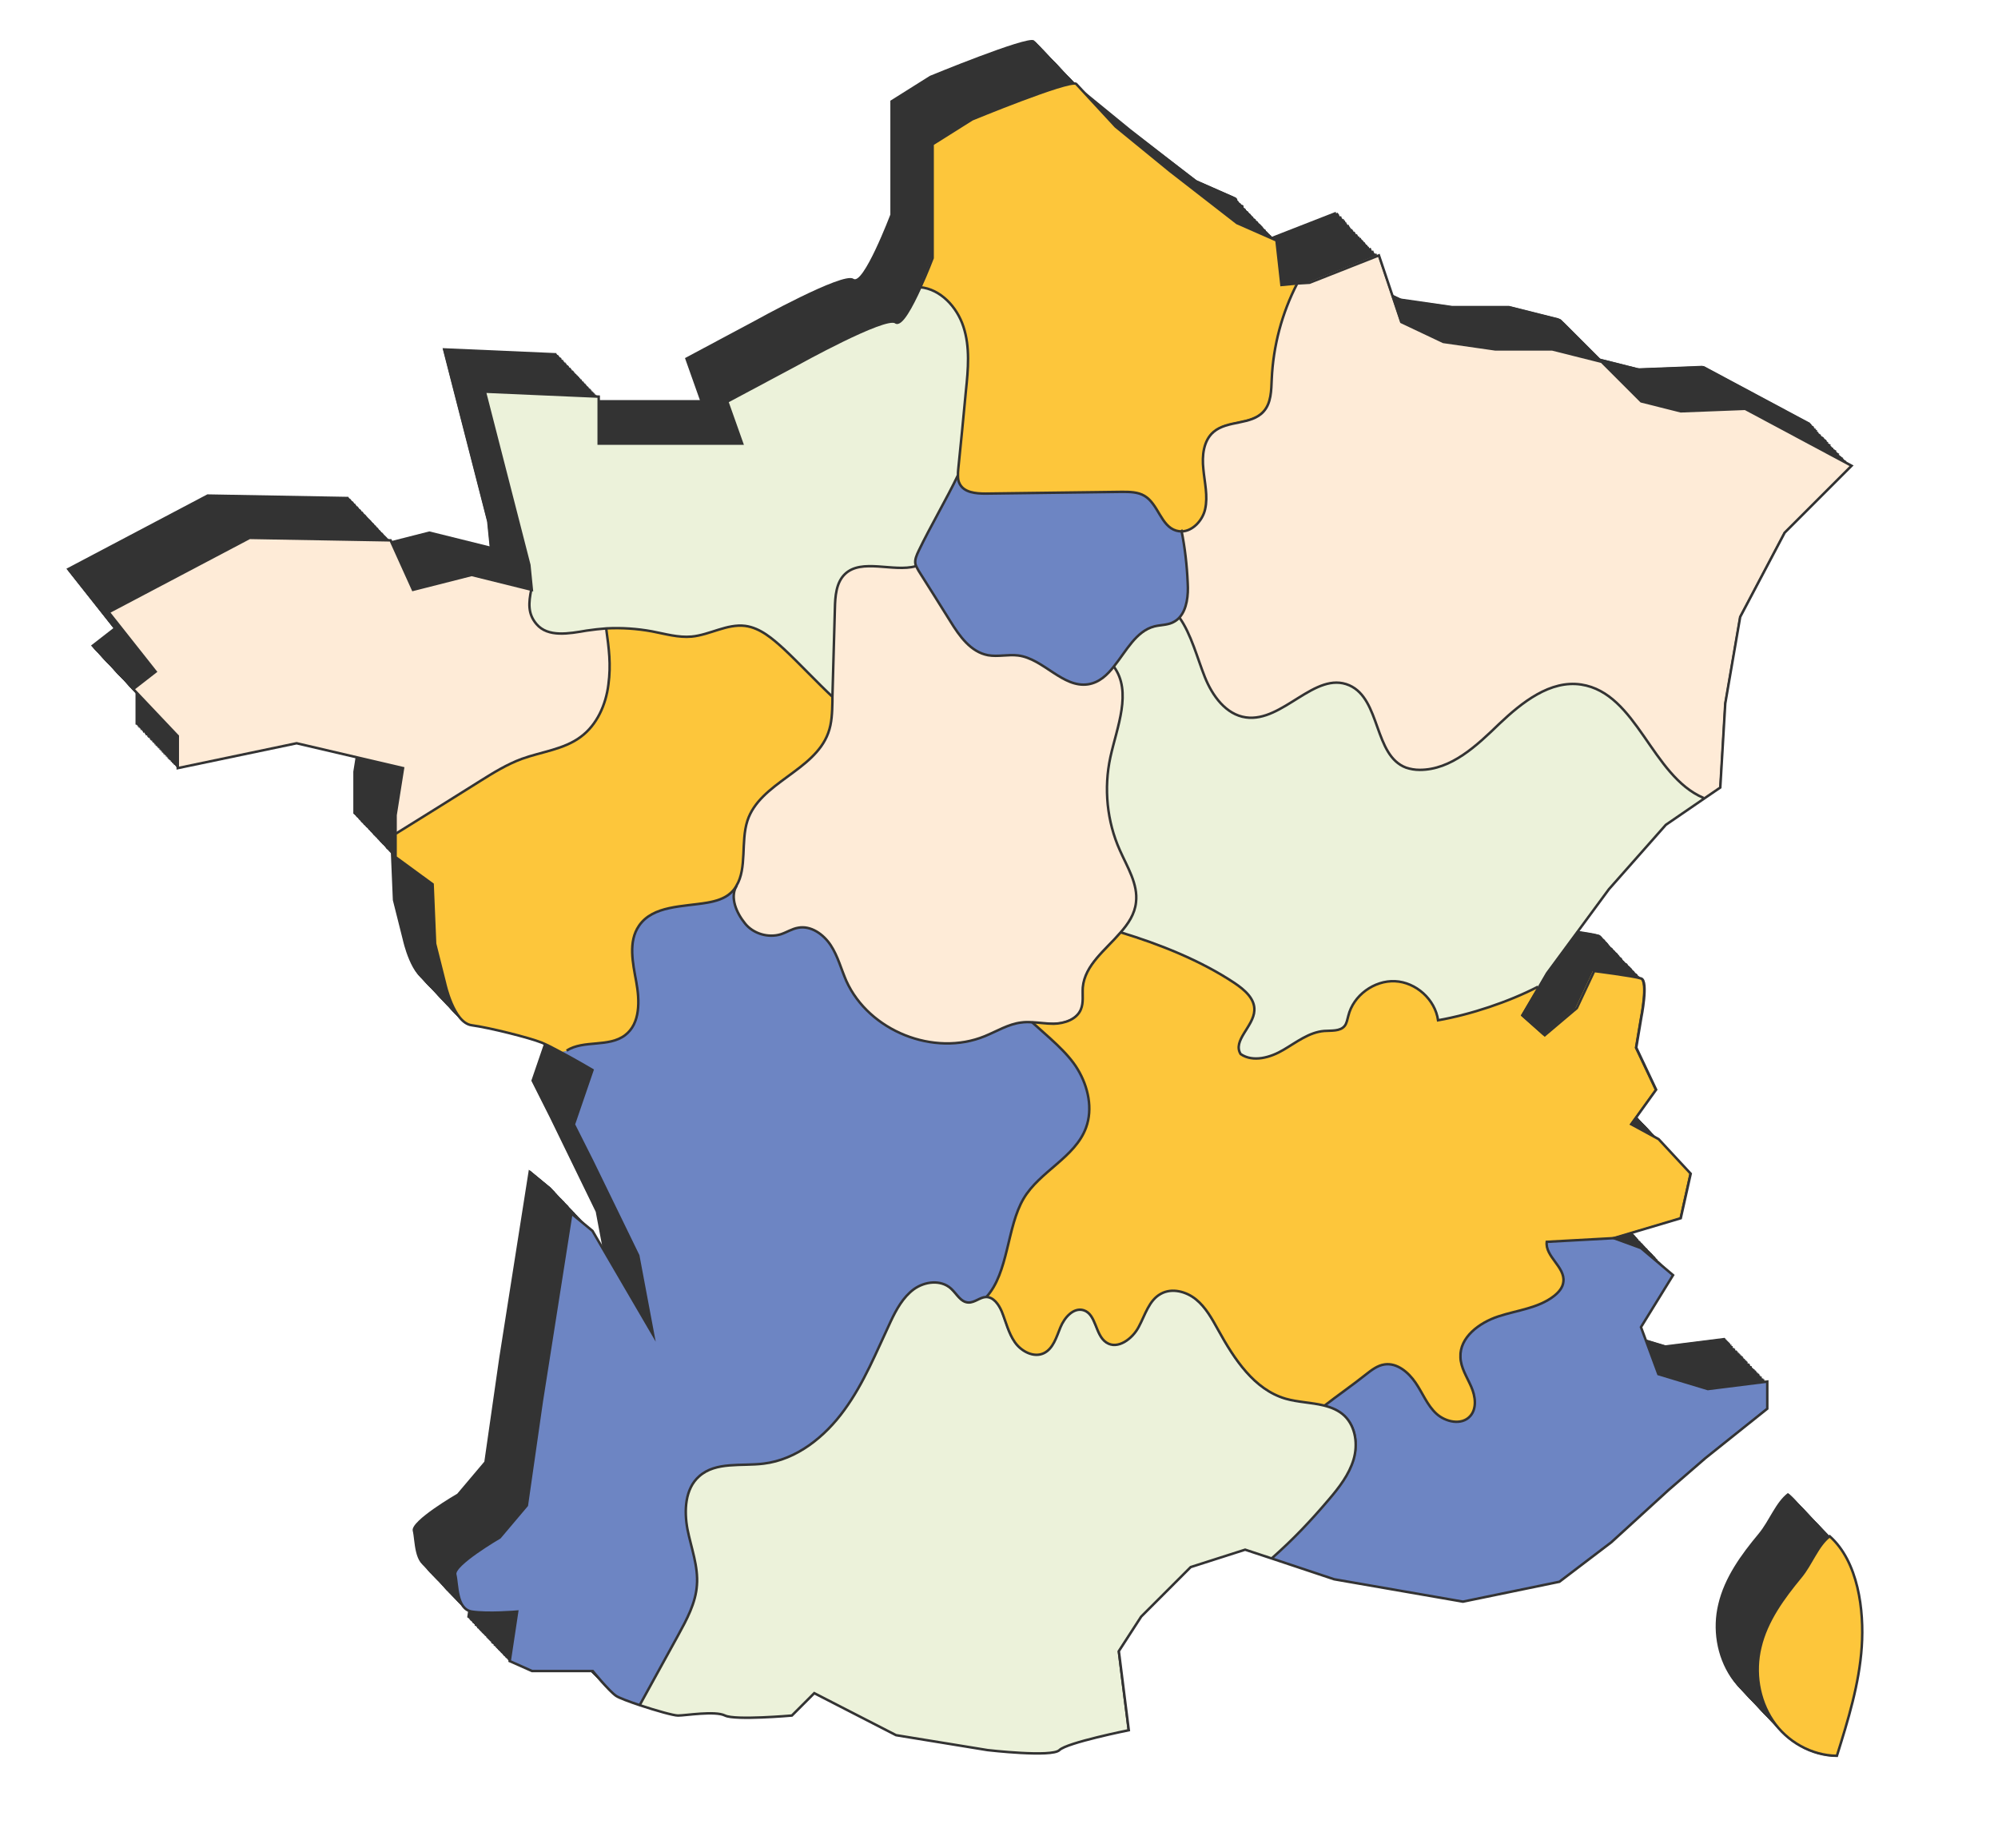<?xml version="1.0" encoding="utf-8"?>
<!-- Generator: $$$/GeneralStr/196=Adobe Illustrator 27.6.0, SVG Export Plug-In . SVG Version: 6.00 Build 0)  -->
<svg version="1.1" id="Calque_1" xmlns="http://www.w3.org/2000/svg" xmlns:xlink="http://www.w3.org/1999/xlink" x="0px" y="0px"
	 viewBox="0 0 803.6 743.2" style="enable-background:new 0 0 803.6 743.2;" xml:space="preserve">
<style type="text/css">
	.st0{fill:#333333;}
	.st1{fill:#FDC63B;}
	.st2{fill:#FEEBD7;}
	.st3{fill:#6D85C3;}
	.st4{fill:#ECF2DA;}
	.st5{fill:none;stroke:#333333;stroke-miterlimit:10;}
</style>
<g>
	<g>
		<path class="st0" d="M432.7,34c-3-1.7-41.8,14.3-41.8,14.3l-15.9,10v15.9V104c0,0-10.9,28.7-14.9,25.8c-4-2.9-39.8,17-39.8,17
			l-27.9,14.9l6,16.9h-57.7v-18.9l-45.8-2l17.9,69.7l1,10l-24.2-6l-23.6,6l-9-19.9l-56.7-1l-56.7,29.9l18.9,23.9l-9,7l17.9,18.9
			v12.9l47.8-10l42.8,10l-3,18.9v16.9l14.9,10.9l1,23.9l4,15.9c0,0,3.4,15.9,10.6,16.9s23.2,5,28.2,7s20.4,10.9,20.4,10.9l-7.5,21.9
			l7.5,14.9l18.4,37.8l6,31.9l-24.4-41.8l-8.5-7l-11.9,75.6l-6,41.8l-10.9,12.9c0,0-18.9,10.9-17.9,14.9s0.4,13.9,6.7,14.9
			c6.3,1,18.2,0,18.2,0l-3,19.9l9,4h24.4c0,0,6.5,8,9.5,10c3,2,21.9,8,24.9,8s14.9-2,18.9,0c4,2,26.9,0,26.9,0l9-9l32.8,16.9l36.8,6
			c0,0,25.9,3,28.9,0c3-3,27.9-8,27.9-8l-4-31.9l9-13.9l19.9-19.9l21.9-7l35.8,11.9l51.8,9l38.8-8l20.9-15.9l22.9-20.9l14.9-12.9
			l24.9-19.9v-10.9l-23.9,3l-19.9-6l-7-18.9l12.9-20.9l-12.9-10.9l-10.9-4l26.9-8l4-17.9l-12.9-13.9l-10.9-6l10-13.9l-8-16.9l2-11.9
			c0,0,3-14.9,0-15.9c-3-1-18.9-3-18.9-3l-7,14.9l-12.9,10.9l-9-8l10-16.9l24.9-33.8l22.9-25.9l21.9-14.9l2-33.8l6-34.8l17.9-33.8
			l26.9-26.9l-42.8-22.9l-25.9,1l-15.9-4l-15.9-15.9l-19.9-5h-22.9l-20.9-3l-16.9-8l-9-26.8L526.3,114l-10.9,1l-2-17.9l-15.9-7
			l-26.9-20.9l-21.9-17.9L432.7,34z"/>
		<path class="st0" d="M432.4,33.7c-3-1.7-41.8,14.3-41.8,14.3l-15.9,10v15.9v29.9c0,0-10.9,28.7-14.9,25.8c-4-2.9-39.8,17-39.8,17
			L292,161.4l6,16.9h-57.7v-18.9l-45.8-2l17.9,69.7l1,10l-24.2-6l-23.6,6l-9-19.9l-56.7-1L43.2,246l18.9,23.9l-9,7l17.9,18.9v12.9
			l47.8-10l42.8,10l-3,18.9v16.9l14.9,10.9l1,23.9l4,15.9c0,0,3.4,15.9,10.6,16.9s23.2,5,28.2,7c5,2,20.4,10.9,20.4,10.9l-7.5,21.9
			l7.5,14.9l18.4,37.8l6,31.9l-24.4-41.8l-8.5-7l-11.9,75.6l-6,41.8l-10.9,12.9c0,0-18.9,10.9-17.9,14.9s0.4,13.9,6.7,14.9
			c6.3,1,18.2,0,18.2,0l-3,19.9l9,4h24.4c0,0,6.5,8,9.5,10c3,2,21.9,8,24.9,8s14.9-2,18.9,0c4,2,26.9,0,26.9,0l9-9l32.8,16.9l36.8,6
			c0,0,25.9,3,28.9,0c3-3,27.9-8,27.9-8l-4-31.9l9-13.9l19.9-19.9l21.9-7l35.8,11.9l51.8,9l38.8-8l20.9-15.9l22.9-20.9l14.9-12.9
			l24.9-19.9v-10.9l-23.9,3l-19.9-6l-7-18.9l12.9-20.9l-12.9-10.9l-10.9-4l26.9-8l4-17.9L666.3,458l-10.9-6l10-13.9l-8-16.9l2-11.9
			c0,0,3-14.9,0-15.9c-3-1-18.9-3-18.9-3l-7,14.9l-12.9,10.9l-9-8l10-16.9l24.9-33.8l22.9-25.9l21.9-14.9l2-33.8l6-34.8l17.9-33.8
			l26.9-26.9l-42.8-22.9l-25.9,1l-15.9-4l-15.9-15.9l-19.9-5h-22.9l-20.9-3l-16.9-8l-9-26.8L526,113.6l-10.9,1l-2-17.9l-15.9-7
			l-26.9-20.9l-21.9-17.9L432.4,33.7z"/>
		<path class="st0" d="M432.1,33.3c-3-1.7-41.8,14.3-41.8,14.3l-15.9,10v15.9v29.9c0,0-10.9,28.7-14.9,25.8c-4-2.9-39.8,17-39.8,17
			L291.7,161l6,16.9h-57.7v-18.9l-45.8-2l17.9,69.7l1,10l-24.2-6l-23.6,6l-9-19.9l-56.7-1l-56.7,29.9l18.9,23.9l-9,7l17.9,18.9v12.9
			l47.8-10l42.8,10l-3,18.9v16.9l14.9,10.9l1,23.9l4,15.9c0,0,3.4,15.9,10.6,16.9s23.2,5,28.2,7s20.4,10.9,20.4,10.9l-7.5,21.9
			l7.5,14.9l18.4,37.8l6,31.9l-24.4-41.8l-8.5-7l-11.9,75.6l-6,41.8l-10.9,12.9c0,0-18.9,10.9-17.9,14.9s0.4,13.9,6.7,14.9
			c6.3,1,18.2,0,18.2,0l-3,19.9l9,4h24.4c0,0,6.5,8,9.5,10c3,2,21.9,8,24.9,8s14.9-2,18.9,0c4,2,26.9,0,26.9,0l9-9l32.8,16.9l36.8,6
			c0,0,25.9,3,28.9,0c3-3,27.9-8,27.9-8l-4-31.9l9-13.9l19.9-19.9l21.9-7l35.8,11.9l51.8,9l38.8-8l20.9-15.9L670,599l14.9-12.9
			l24.9-19.9v-10.9l-23.9,3l-19.9-6l-7-18.9l12.9-20.9L659,501.5l-10.9-4l26.9-8l4-17.9L666,457.7l-10.9-6l10-13.9l-8-16.9l2-11.9
			c0,0,3-14.9,0-15.9c-3-1-18.9-3-18.9-3l-7,14.9l-12.9,10.9l-9-8l10-16.9l24.9-33.8l22.9-25.9l21.9-14.9l2-33.8l6-34.8l17.9-33.8
			l26.9-26.9L700.8,164l-25.9,1l-15.9-4l-15.9-15.9l-19.9-5h-22.9l-20.9-3l-16.9-8l-9-26.8l-27.9,10.9l-10.9,1l-2-17.9l-15.9-7
			l-26.9-20.9L448,50.6L432.1,33.3z"/>
		<path class="st0" d="M431.7,33c-3-1.7-41.8,14.3-41.8,14.3l-15.9,10v15.9V103c0,0-10.9,28.7-14.9,25.8c-4-2.9-39.8,17-39.8,17
			l-27.9,14.9l6,16.9h-57.7v-18.9l-45.8-2l17.9,69.7l1,10l-24.2-6l-23.6,6l-9-19.9l-56.7-1l-56.7,29.9l18.9,23.9l-9,7l17.9,18.9V308
			l47.8-10l42.8,10l-3,18.9v16.9l14.9,10.9l1,23.9l4,15.9c0,0,3.4,15.9,10.6,16.9s23.2,5,28.2,7s20.4,10.9,20.4,10.9l-7.5,21.9
			l7.5,14.9l18.4,37.8l6,31.9l-24.4-41.8l-8.5-7l-11.9,75.6l-6,41.8l-10.9,12.9c0,0-18.9,10.9-17.9,14.9s0.4,13.9,6.7,14.9
			s18.2,0,18.2,0l-3,19.9l9,4h24.4c0,0,6.5,8,9.5,10c3,2,21.9,8,24.9,8s14.9-2,18.9,0c4,2,26.9,0,26.9,0l9-9l32.8,16.9l36.8,6
			c0,0,25.9,3,28.9,0s27.9-8,27.9-8l-4-31.9l9-13.9l19.9-19.9l21.9-7l35.8,11.9l51.8,9l38.8-8l20.9-15.9l22.9-20.9l14.9-12.9
			l24.9-19.9v-10.9l-23.9,3l-19.9-6l-7-18.9l12.9-20.9l-12.9-10.9l-10.9-4l26.9-8l4-17.9l-12.9-13.9l-10.9-6l10-13.9l-8-16.9l2-11.9
			c0,0,3-14.9,0-15.9c-3-1-18.9-3-18.9-3l-7,14.9l-12.9,10.9l-9-8l10-16.9l24.9-33.8l22.9-25.9l21.9-14.9l2-33.8l6-34.8l17.9-33.8
			l26.9-26.9l-42.8-22.9l-25.9,1l-15.9-4l-15.9-15.9l-19.9-5h-22.9l-20.9-3l-16.9-8l-9-26.8l-27.9,10.9l-10.9,1l-2-17.9l-15.9-7
			l-26.9-20.9l-21.9-17.9L431.7,33z"/>
		<path class="st0" d="M431.4,32.6c-3-1.7-41.8,14.3-41.8,14.3l-15.9,10v15.9v29.9c0,0-10.9,28.7-14.9,25.8c-4-2.9-39.8,17-39.8,17
			L291,160.3l6,16.9h-57.7v-18.9l-45.8-2l17.9,69.7l1,10l-24.2-6l-23.6,6l-9-19.9l-56.7-1L42.2,245l18.9,23.9l-9,7l17.9,18.9v12.9
			l47.8-10l42.8,10l-3,18.9v16.9l14.9,10.9l1,23.9l4,15.9c0,0,3.4,15.9,10.6,16.9c7.3,1,23.2,5,28.2,7s20.4,10.9,20.4,10.9
			l-7.5,21.9l7.5,14.9l18.4,37.8l6,31.9l-24.4-41.8l-8.5-7l-11.9,75.6l-6,41.8l-10.9,12.9c0,0-18.9,10.9-17.9,14.9
			s0.4,13.9,6.7,14.9c6.3,1,18.2,0,18.2,0l-3,19.9l9,4h24.4c0,0,6.5,8,9.5,10c3,2,21.9,8,24.9,8s14.9-2,18.9,0c4,2,26.9,0,26.9,0
			l9-9l32.8,16.9l36.8,6c0,0,25.9,3,28.9,0s27.9-8,27.9-8l-4-31.9l9-13.9l19.9-19.9l21.9-7l35.8,11.9l51.8,9l38.8-8l20.9-15.9
			l22.9-20.9l14.9-12.9l24.9-19.9v-10.9l-23.9,3l-19.9-6l-7-18.9l12.9-20.9l-12.9-10.9l-10.9-4l26.9-8l4-17.9L665.3,457l-10.9-6
			l10-13.9l-8-16.9l2-11.9c0,0,3-14.9,0-15.9c-3-1-18.9-3-18.9-3l-7,14.9l-12.9,10.9l-9-8l10-16.9l24.9-33.8l22.9-25.9l21.9-14.9
			l2-33.8l6-34.8l17.9-33.8l26.9-26.9l-42.8-22.9l-25.9,1l-15.9-4l-15.9-15.9l-19.9-5h-22.9l-20.9-3l-16.9-8l-9-26.8L525,112.6
			l-10.9,1l-2-17.9l-15.9-7l-26.9-20.9l-21.9-17.9L431.4,32.6z"/>
		<path class="st0" d="M431.1,32.3c-3-1.7-41.8,14.3-41.8,14.3l-15.9,10v15.9v29.9c0,0-10.9,28.7-14.9,25.8c-4-2.9-39.8,17-39.8,17
			L290.7,160l6,16.9H239V158l-45.8-2l17.9,69.7l1,10l-24.2-6l-23.6,6l-9-19.9l-56.7-1l-56.7,29.9l18.9,23.9l-9,7l17.9,18.9v12.9
			l47.8-10l42.8,10l-3,18.9v16.9l14.9,10.9l1,23.9l4,15.9c0,0,3.4,15.9,10.6,16.9s23.2,5,28.2,7s20.4,10.9,20.4,10.9l-7.5,21.9
			l7.5,14.9l18.4,37.8l6,31.9l-24.4-41.8l-8.5-7l-11.9,75.6l-6,41.8l-10.9,12.9c0,0-18.9,10.9-17.9,14.9s0.4,13.9,6.7,14.9
			c6.3,1,18.2,0,18.2,0l-3,19.9l9,4h24.4c0,0,6.5,8,9.5,10c3,2,21.9,8,24.9,8s14.9-2,18.9,0c4,2,26.9,0,26.9,0l9-9l32.8,16.9l36.8,6
			c0,0,25.9,3,28.9,0c3-3,27.9-8,27.9-8l-4-31.9l9-13.9l19.9-19.9l21.9-7l35.8,11.9l51.8,9l38.8-8l20.9-15.9L669,598l14.9-12.9
			l24.9-19.9v-10.9l-23.9,3l-19.9-6l-7-18.9l12.9-20.9L658,500.4l-10.9-4l26.9-8l4-17.9L665,456.6l-10.9-6l10-13.9l-8-16.9l2-11.9
			c0,0,3-14.9,0-15.9c-3-1-18.9-3-18.9-3l-7,14.9l-12.9,10.9l-9-8l10-16.9l24.9-33.8l22.9-25.9l21.9-14.9l2-33.8l6-34.8l17.9-33.8
			l26.9-26.9L699.8,163l-25.9,1l-15.9-4l-15.9-15.9l-19.9-5h-22.9l-20.9-3l-16.9-8l-9-26.8l-27.9,10.9l-10.9,1l-2-17.9l-15.9-7
			l-26.9-20.9L447,49.5L431.1,32.3z"/>
		<path class="st0" d="M430.7,31.9c-3-1.7-41.8,14.3-41.8,14.3l-15.9,10v15.9v29.9c0,0-10.9,28.7-14.9,25.8c-4-2.9-39.8,17-39.8,17
			l-27.9,14.9l6,16.9h-57.7v-18.9l-45.8-2l17.9,69.7l1,10l-24.2-6l-23.6,6l-9-19.9l-56.7-1l-56.7,29.9l18.9,23.9l-9,7L69.4,294V307
			l47.8-10l42.8,10l-3,18.9v16.9l14.9,10.9l1,23.9l4,15.9c0,0,3.4,15.9,10.6,16.9s23.2,5,28.2,7c5,2,20.4,10.9,20.4,10.9l-7.5,21.9
			l7.5,14.9l18.4,37.8l6,31.9l-24.4-41.8l-8.5-7l-11.9,75.6l-6,41.8l-10.9,12.9c0,0-18.9,10.9-17.9,14.9s0.4,13.9,6.7,14.9
			c6.3,1,18.2,0,18.2,0l-3,19.9l9,4h24.4c0,0,6.5,8,9.5,10c3,2,21.9,8,24.9,8s14.9-2,18.9,0c4,2,26.9,0,26.9,0l9-9l32.8,16.9l36.8,6
			c0,0,25.9,3,28.9,0c3-3,27.9-8,27.9-8l-4-31.9l9-13.9l19.9-19.9l21.9-7l35.8,11.9l51.8,9l38.8-8l20.9-15.9l22.9-20.9l14.9-12.9
			l24.9-19.9v-10.9l-23.9,3l-19.9-6l-7-18.9l12.9-20.9l-12.9-10.9l-10.9-4l26.9-8l4-17.9l-12.9-13.9l-10.9-6l10-13.9l-8-16.9l2-11.9
			c0,0,3-14.9,0-15.9c-3-1-18.9-3-18.9-3l-7,14.9l-12.9,10.9l-9-8l10-16.9l24.9-33.8l22.9-25.9l21.9-14.9l2-33.8l6-34.8l17.9-33.8
			l26.9-26.9l-42.8-22.9l-25.9,1l-15.9-4l-15.9-15.9l-19.9-5H599l-20.9-3l-16.9-8l-9-26.8l-27.9,10.9l-10.9,1l-2-17.9l-15.9-7
			l-26.9-20.9l-21.9-17.9L430.7,31.9z"/>
		<path class="st0" d="M430.4,31.6c-3-1.7-41.8,14.3-41.8,14.3l-15.9,10v15.9v29.9c0,0-10.9,28.7-14.9,25.8c-4-2.9-39.8,17-39.8,17
			l-27.9,14.9l6,16.9h-57.7v-18.9l-45.8-2l17.9,69.7l1,10l-24.2-6l-23.6,6l-9-19.9l-56.7-1l-56.7,29.9l18.9,23.9l-9,7l17.9,18.9
			v12.9l47.8-10l42.8,10l-3,18.9v16.9l14.9,10.9l1,23.9l4,15.9c0,0,3.4,15.9,10.6,16.9s23.2,5,28.2,7c5,2,20.4,10.9,20.4,10.9
			l-7.5,21.9l7.5,14.9l18.4,37.8l6,31.9l-24.4-41.8l-8.5-7l-11.9,75.6l-6,41.8l-10.9,12.9c0,0-18.9,10.9-17.9,14.9
			s0.4,13.9,6.7,14.9c6.3,1,18.2,0,18.2,0l-3,19.9l9,4h24.4c0,0,6.5,8,9.5,10c3,2,21.9,8,24.9,8s14.9-2,18.9,0s26.9,0,26.9,0l9-9
			l32.8,16.9l36.8,6c0,0,25.9,3,28.9,0c3-3,27.9-8,27.9-8l-4-31.9l9-13.9l19.9-19.9l21.9-7l35.8,11.9l51.8,9l38.8-8l20.9-15.9
			l22.9-20.9l14.9-12.9l24.9-19.9v-10.9l-23.9,3l-19.9-6l-7-18.9l12.9-20.9l-12.9-10.9l-10.9-4l26.9-8l4-17.9l-12.9-13.9l-10.9-6
			l10-13.9l-8-16.9l2-11.9c0,0,3-14.9,0-15.9c-3-1-18.9-3-18.9-3l-7,14.9l-12.9,10.9l-9-8l10-16.9l24.9-33.8l22.9-25.9l21.9-14.9
			l2-33.8l6-34.8l17.9-33.8l26.9-26.9l-42.8-22.9l-25.9,1l-15.9-4l-15.9-15.9l-19.9-5h-22.9l-20.9-3l-16.9-8l-9-26.8L524,111.5
			l-10.9,1l-2-17.9l-15.9-7l-26.9-20.9l-21.9-17.9L430.4,31.6z"/>
		<path class="st0" d="M430.1,31.2c-3-1.7-41.8,14.3-41.8,14.3l-15.9,10v15.9v29.9c0,0-10.9,28.7-14.9,25.8s-39.8,17-39.8,17
			L289.7,159l6,16.9H238V157l-45.8-2l17.9,69.7l1,10l-24.2-6l-23.6,6l-9-19.9l-56.7-1l-56.7,29.9l18.9,23.9l-9,7l17.9,18.9v12.9
			l47.8-10l42.8,10l-3,18.9v16.9l14.9,10.9l1,23.9l4,15.9c0,0,3.4,15.9,10.6,16.9s23.2,5,28.2,7s20.4,10.9,20.4,10.9l-7.5,21.9
			l7.5,14.9l18.4,37.8l6,31.9l-24.4-41.8l-8.5-7l-11.9,75.6l-6,41.8l-10.9,12.9c0,0-18.9,10.9-17.9,14.9c1,4,0.4,13.9,6.7,14.9
			c6.3,1,18.2,0,18.2,0l-3,19.9l9,4h24.4c0,0,6.5,8,9.5,10c3,2,21.9,8,24.9,8s14.9-2,18.9,0s26.9,0,26.9,0l9-9l32.8,16.9l36.8,6
			c0,0,25.9,3,28.9,0c3-3,27.9-8,27.9-8l-4-31.9l9-13.9l19.9-19.9l21.9-7l35.8,11.9l51.8,9l38.8-8l20.9-15.9l22.9-20.9l14.9-12.9
			l24.9-19.9v-10.9l-23.9,3l-19.9-6l-7-18.9l12.9-20.9L657,499.4l-10.9-4l26.9-8l4-17.9L664,455.6l-10.9-6l10-13.9l-8-16.9l2-11.9
			c0,0,3-14.9,0-15.9c-3-1-18.9-3-18.9-3l-7,14.9l-12.9,10.9l-9-8l10-16.9l24.9-33.8l22.9-25.9l21.9-14.9l2-33.8l6-34.8l17.9-33.8
			l26.9-26.9l-42.8-22.9l-25.9,1l-15.9-4L641.1,143l-19.9-5h-22.9l-20.9-3l-16.9-8l-9-26.8l-27.9,10.9l-10.9,1l-2-17.9l-15.9-7
			l-26.9-20.9L446,48.5L430.1,31.2z"/>
		<path class="st0" d="M429.7,30.9c-3-1.7-41.8,14.3-41.8,14.3l-15.9,10V71v29.9c0,0-10.9,28.7-14.9,25.8c-4-2.9-39.8,17-39.8,17
			l-27.9,14.9l6,16.9h-57.7v-18.9l-45.8-2l17.9,69.7l1,10l-24.2-6l-23.6,6l-9-19.9l-56.7-1l-56.7,29.9l18.9,23.9l-9,7L68.4,293v12.9
			l47.8-10l42.8,10l-3,18.9v16.9l14.9,10.9l1,23.9l4,15.9c0,0,3.4,15.9,10.6,16.9c7.3,1,23.2,5,28.2,7s20.4,10.9,20.4,10.9
			l-7.5,21.9l7.5,14.9l18.4,37.8l6,31.9l-24.4-41.8l-8.5-7l-11.9,75.6l-6,41.8l-10.9,12.9c0,0-18.9,10.9-17.9,14.9
			c1,4,0.4,13.9,6.7,14.9c6.3,1,18.2,0,18.2,0l-3,19.9l9,4h24.4c0,0,6.5,8,9.5,10c3,2,21.9,8,24.9,8s14.9-2,18.9,0s26.9,0,26.9,0
			l9-9l32.8,16.9l36.8,6c0,0,25.9,3,28.9,0c3-3,27.9-8,27.9-8l-4-31.9l9-13.9l19.9-19.9l21.9-7l35.8,11.9l51.8,9l38.8-8l20.9-15.9
			l22.9-20.9l14.9-12.9l24.9-19.9v-10.9l-23.9,3l-19.9-6l-7-18.9l12.9-20.9L656.7,499l-10.9-4l26.9-8l4-17.9l-12.9-13.9l-10.9-6
			l10-13.9l-8-16.9l2-11.9c0,0,3-14.9,0-15.9s-18.9-3-18.9-3l-7,14.9l-12.9,10.9l-9-8l10-16.9l24.9-33.8l22.9-25.9l21.9-14.9l2-33.8
			l6-34.8l17.9-33.8l26.9-26.9l-42.8-22.9l-25.9,1l-15.9-4l-15.9-15.9l-19.9-5H598l-20.9-3l-16.9-8l-9-26.8l-27.9,10.9l-10.9,1
			l-2-17.9l-15.9-7L467.6,66l-21.9-17.9L429.7,30.9z"/>
		<path class="st0" d="M429.4,30.5c-3-1.7-41.8,14.3-41.8,14.3l-15.9,10v15.9v29.9c0,0-10.9,28.7-14.9,25.8s-39.8,17-39.8,17
			l-27.9,14.9l6,16.9h-57.7v-18.9l-45.8-2l17.9,69.7l1,10l-24.2-6l-23.6,6l-9-19.9l-56.7-1l-56.7,29.9l18.9,23.9l-9,7l17.9,18.9
			v12.9l47.8-10l42.8,10l-3,18.9v16.9l14.9,10.9l1,23.9l4,15.9c0,0,3.4,15.9,10.6,16.9s23.2,5,28.2,7s20.4,10.9,20.4,10.9l-7.5,21.9
			l7.5,14.9l18.4,37.8l6,31.9l-24.4-41.8l-8.5-7l-11.9,75.6l-6,41.8l-10.9,12.9c0,0-18.9,10.9-17.9,14.9c1,4,0.4,13.9,6.7,14.9
			c6.3,1,18.2,0,18.2,0l-3,19.9l9,4h24.4c0,0,6.5,8,9.5,10c3,2,21.9,8,24.9,8s14.9-2,18.9,0s26.9,0,26.9,0l9-9l32.8,16.9l36.8,6
			c0,0,25.9,3,28.9,0c3-3,27.9-8,27.9-8l-4-31.9l9-13.9l19.9-19.9l21.9-7l35.8,11.9l51.8,9l38.8-8l20.9-15.9l22.9-20.9l14.9-12.9
			l24.9-19.9v-10.9l-23.9,3l-19.9-6l-7-18.9l12.9-20.9l-12.9-10.9l-10.9-4l26.9-8l4-17.9l-12.9-13.9l-10.9-6l10-13.9l-8-16.9l2-11.9
			c0,0,3-14.9,0-15.9s-18.9-3-18.9-3l-7,14.9l-12.9,10.9l-9-8l10-16.9l24.9-33.8l22.9-25.9l21.9-14.9l2-33.8l6-34.8l17.9-33.8
			l26.9-26.9l-42.8-22.9l-25.9,1l-15.9-4l-15.9-15.9l-19.9-5h-22.9l-20.9-3l-16.9-8l-9-26.8L523,110.5l-10.9,1l-2-17.9l-15.9-7
			l-26.9-20.9l-21.9-17.9L429.4,30.5z"/>
		<path class="st0" d="M429.1,30.2c-3-1.7-41.8,14.3-41.8,14.3l-15.9,10v15.9v29.9c0,0-10.9,28.7-14.9,25.8c-4-2.9-39.8,17-39.8,17
			l-27.9,14.9l6,16.9H237v-18.9l-45.8-2l17.9,69.7l1,10l-24.2-6l-23.6,6l-9-19.9l-56.7-1l-56.7,29.9l18.9,23.9l-9,7l17.9,18.9v12.9
			l47.8-10l42.8,10l-3,18.9v16.9l14.9,10.9l1,23.9l4,15.9c0,0,3.4,15.9,10.6,16.9s23.2,5,28.2,7s20.4,10.9,20.4,10.9l-7.5,21.9
			l7.5,14.9l18.4,37.8l6,31.9l-24.4-41.8l-8.5-7L214.1,560l-6,41.8l-10.9,12.9c0,0-18.9,10.9-17.9,14.9s0.4,13.9,6.7,14.9
			c6.3,1,18.2,0,18.2,0l-3,19.9l9,4h24.4c0,0,6.5,8,9.5,10c3,2,21.9,8,24.9,8s14.9-2,18.9,0s26.9,0,26.9,0l9-9l32.8,16.9l36.8,6
			c0,0,25.9,3,28.9,0c3-3,27.9-8,27.9-8l-4-31.9l9-13.9l19.9-19.9l21.9-7l35.8,11.9l51.8,9l38.8-8l20.9-15.9l22.9-20.9l14.9-12.9
			l24.9-19.9v-10.9l-23.9,3l-19.9-6l-7-18.9l12.9-20.9L656,498.3l-10.9-4l26.9-8l4-17.9L663,454.5l-10.9-6l10-13.9l-8-16.9l2-11.9
			c0,0,3-14.9,0-15.9c-3-1-18.9-3-18.9-3l-7,14.9l-12.9,10.9l-9-8l10-16.9l24.9-33.8l22.9-25.9l21.9-14.9l2-33.8l6-34.8l17.9-33.8
			l26.9-26.9l-42.8-22.9l-25.9,1l-15.9-4L640.1,142l-19.9-5h-22.9l-20.9-3l-16.9-8l-9-26.8l-27.9,10.9l-10.9,1l-2-17.9l-15.9-7
			l-26.9-20.9L445,47.4L429.1,30.2z"/>
		<path class="st0" d="M428.7,29.8c-3-1.7-41.8,14.3-41.8,14.3L371,54V70v29.9c0,0-10.9,28.7-14.9,25.8c-4-2.9-39.8,17-39.8,17
			l-27.9,14.9l6,16.9h-57.7v-18.9l-45.8-2l17.9,69.7l1,10l-24.2-6l-23.6,6l-9-19.9l-56.7-1l-56.7,29.9l18.9,23.9l-9,7l17.9,18.9
			v12.9l47.8-10l42.8,10l-3,18.9v16.9l14.9,10.9l1,23.9l4,15.9c0,0,3.4,15.9,10.6,16.9s23.2,5,28.2,7c5,2,20.4,10.9,20.4,10.9
			l-7.5,21.9l7.5,14.9l18.4,37.8l6,31.9L234.1,491l-8.5-7l-11.9,75.6l-6,41.8l-10.9,12.9c0,0-18.9,10.9-17.9,14.9s0.4,13.9,6.7,14.9
			c6.3,1,18.2,0,18.2,0l-3,19.9l9,4h24.4c0,0,6.5,8,9.5,10c3,2,21.9,8,24.9,8s14.9-2,18.9,0s26.9,0,26.9,0l9-9l32.8,16.9l36.8,6
			c0,0,25.9,3,28.9,0c3-3,27.9-8,27.9-8l-4-31.9l9-13.9l19.9-19.9l21.9-7l35.8,11.9l51.8,9l38.8-8l20.9-15.9l22.9-20.9l14.9-12.9
			l24.9-19.9v-10.9l-23.9,3l-19.9-6l-7-18.9l12.9-20.9L655.7,498l-10.9-4l26.9-8l4-17.9l-12.9-13.9l-10.9-6l10-13.9l-8-16.9l2-11.9
			c0,0,3-14.9,0-15.9s-18.9-3-18.9-3l-7,14.9l-12.9,10.9l-9-8l10-16.9l24.9-33.8l22.9-25.9l21.9-14.9l2-33.8l6-34.8l17.9-33.8
			l26.9-26.9l-42.8-22.9l-25.9,1l-15.9-4l-15.9-15.9l-19.9-5H597l-20.9-3l-16.9-8l-9-26.8l-27.9,10.9l-10.9,1l-2-17.9l-15.9-7
			L466.6,65l-21.9-17.9L428.7,29.8z"/>
		<path class="st0" d="M428.4,29.5c-3-1.7-41.8,14.3-41.8,14.3l-15.9,10v15.9v29.9c0,0-10.9,28.7-14.9,25.8s-39.8,17-39.8,17
			l-27.9,14.9l6,16.9h-57.7v-18.9l-45.8-2l17.9,69.7l1,10l-24.2-6l-23.6,6l-9-19.9L96,212l-56.7,29.9l18.9,23.9l-9,7l17.9,18.9v12.9
			l47.8-10l42.8,10l-3,18.9v16.9l14.9,10.9l1,23.9l4,15.9c0,0,3.4,15.9,10.6,16.9s23.2,5,28.2,7s20.4,10.9,20.4,10.9l-7.5,21.9
			l7.5,14.9l18.4,37.8l6,31.9l-24.4-41.8l-8.5-7l-11.9,75.6l-6,41.8l-10.9,12.9c0,0-18.9,10.9-17.9,14.9s0.4,13.9,6.7,14.9
			c6.3,1,18.2,0,18.2,0l-3,19.9l9,4h24.4c0,0,6.5,8,9.5,10c3,2,21.9,8,24.9,8s14.9-2,18.9,0s26.9,0,26.9,0l9-9l32.8,16.9l36.8,6
			c0,0,25.9,3,28.9,0c3-3,27.9-8,27.9-8l-4-31.9l9-13.9l19.9-19.9l21.9-7l35.8,11.9l51.8,9l38.8-8l20.9-15.9l22.9-20.9l14.9-12.9
			l24.9-19.9v-10.9l-23.9,3l-19.9-6l-7-18.9l12.9-20.9l-12.9-10.9l-10.9-4l26.9-8l4-17.9l-12.9-13.9l-10.9-6l10-13.9l-8-16.9l2-11.9
			c0,0,3-14.9,0-15.9s-18.9-3-18.9-3l-7,14.9L616.5,412l-9-8l10-16.9l24.9-33.8l22.9-25.9l21.9-14.9l2-33.8l6-34.8l17.9-33.8
			l26.9-26.9l-42.8-22.9l-25.9,1l-15.9-4l-15.9-15.9l-19.9-5h-22.9l-20.9-3l-16.9-8l-9-26.8L522,109.4l-10.9,1l-2-17.9l-15.9-7
			l-26.9-20.9l-21.9-17.9L428.4,29.5z"/>
		<path class="st0" d="M428.1,29.1c-3-1.7-41.8,14.3-41.8,14.3l-15.9,10v15.9v29.9c0,0-10.9,28.7-14.9,25.8c-4-2.9-39.8,17-39.8,17
			l-27.9,14.9l6,16.9H236v-18.9l-45.8-2l17.9,69.7l1,10l-24.2-6l-23.6,6l-9-19.9l-56.7-1l-56.7,29.9l18.9,23.9l-9,7l17.9,18.9v12.9
			l47.8-10l42.8,10l-3,18.9V340l14.9,10.9l1,23.9l4,15.9c0,0,3.4,15.9,10.6,16.9s23.2,5,28.2,7s20.4,10.9,20.4,10.9l-7.5,21.9
			l7.5,14.9l18.4,37.8l6,31.9l-24.4-41.8l-8.5-7L213.1,559l-6,41.8l-10.9,12.9c0,0-18.9,10.9-17.9,14.9s0.4,13.9,6.7,14.9
			s18.2,0,18.2,0l-3,19.9l9,4h24.4c0,0,6.5,8,9.5,10s21.9,8,24.9,8s14.9-2,18.9,0c4,2,26.9,0,26.9,0l9-9l32.8,16.9l36.8,6
			c0,0,25.9,3,28.9,0c3-3,27.9-8,27.9-8l-4-31.9l9-13.9l19.9-19.9l21.9-7l35.8,11.9l51.8,9l38.8-8l20.9-15.9l22.9-20.9l14.9-12.9
			l24.9-19.9V551l-23.9,3l-19.9-6l-7-18.9l12.9-20.9L655,497.3l-10.9-4l26.9-8l4-17.9L662,453.5l-10.9-6l10-13.9l-8-16.9l2-11.9
			c0,0,3-14.9,0-15.9s-18.9-3-18.9-3l-7,14.9l-12.9,10.9l-9-8l10-16.9l24.9-33.8l22.9-25.9l21.9-14.9l2-33.8l6-34.8l17.9-33.8
			l26.9-26.9l-42.8-22.9l-25.9,1l-15.9-4l-15.9-15.9l-19.9-5h-22.9l-20.9-3l-16.9-8l-9-26.8l-27.9,10.9l-10.9,1l-2-17.9l-15.9-7
			l-26.9-20.9L444,46.4L428.1,29.1z"/>
		<path class="st0" d="M427.8,28.8c-3-1.7-41.8,14.3-41.8,14.3L370,53v15.9v29.9c0,0-10.9,28.7-14.9,25.8c-4-2.9-39.8,17-39.8,17
			l-27.9,14.9l6,16.9h-57.7v-18.9l-45.8-2l17.9,69.7l1,10l-24.2-6l-23.6,6l-9-19.9l-56.7-1l-56.7,29.9L57.5,265l-9,7l17.9,18.9v12.9
			l47.8-10l42.8,10l-3,18.9v16.9l14.9,10.9l1,23.9l4,15.9c0,0,3.4,15.9,10.6,16.9c7.3,1,23.2,5,28.2,7s20.4,10.9,20.4,10.9
			l-7.5,21.9l7.5,14.9l18.4,37.8l6,31.9L233.2,490l-8.5-7l-11.9,75.6l-6,41.8l-10.9,12.9c0,0-18.9,10.9-17.9,14.9s0.4,13.9,6.7,14.9
			c6.3,1,18.2,0,18.2,0l-3,19.9l9,4h24.4c0,0,6.5,8,9.5,10s21.9,8,24.9,8s14.9-2,18.9,0s26.9,0,26.9,0l9-9l32.8,16.9l36.8,6
			c0,0,25.9,3,28.9,0c3-3,27.9-8,27.9-8l-4-31.9l9-13.9l19.9-19.9l21.9-7l35.8,11.9l51.8,9l38.8-8l20.9-15.9l22.9-20.9l14.9-12.9
			l24.9-19.9v-10.9l-23.9,3l-19.9-6l-7-18.9l12.9-20.9l-12.9-10.9l-10.9-4l26.9-8l4-17.9l-12.9-13.9l-10.9-6l10-13.9l-8-16.9l2-11.9
			c0,0,3-14.9,0-15.9s-18.9-3-18.9-3l-7,14.9l-12.9,10.9l-9-8l10-16.9l24.9-33.8l22.9-25.9l21.9-14.9l2-33.8l6-34.8l17.9-33.8
			l26.9-26.9l-42.8-22.9l-25.9,1l-15.9-4l-15.9-15.9l-19.9-5H596l-20.9-3l-16.9-8l-9-26.8l-27.9,10.9l-10.9,1l-2-17.9l-15.9-7
			l-26.9-20.9L443.7,46L427.8,28.8z"/>
		<path class="st0" d="M427.4,28.4c-3-1.7-41.8,14.3-41.8,14.3l-15.9,10v15.9v29.9c0,0-10.9,28.7-14.9,25.8s-39.8,17-39.8,17
			l-27.9,14.9l6,16.9h-57.7v-18.9l-45.8-2l17.9,69.7l1,10l-24.2-6l-23.6,6l-9-19.9l-56.7-1l-56.7,29.9l18.9,23.9l-9,7l17.9,18.9
			v12.9l47.8-10l42.8,10l-3,18.9v16.9l14.9,10.9l1,23.9l4,15.9c0,0,3.4,15.9,10.6,16.9s23.2,5,28.2,7c5,2,20.4,10.9,20.4,10.9
			l-7.5,21.9l7.5,14.9l18.4,37.8l6,31.9l-24.4-41.8l-8.5-7l-11.9,75.6l-6,41.8L195.5,613c0,0-18.9,10.9-17.9,14.9s0.4,13.9,6.7,14.9
			c6.3,1,18.2,0,18.2,0l-3,19.9l9,4h24.4c0,0,6.5,8,9.5,10s21.9,8,24.9,8s14.9-2,18.9,0s26.9,0,26.9,0l9-9l32.8,16.9l36.8,6
			c0,0,25.9,3,28.9,0c3-3,27.9-8,27.9-8l-4-31.9l9-13.9l19.9-19.9l21.9-7l35.8,11.9l51.8,9l38.8-8l20.9-15.9l22.9-20.9l14.9-12.9
			l24.9-19.9v-10.9l-23.9,3l-19.9-6l-7-18.9l12.9-20.9l-12.9-10.9l-10.9-4l26.9-8l4-17.9l-12.9-13.9l-10.9-6l10-13.9l-8-16.9l2-11.9
			c0,0,3-14.9,0-15.9s-18.9-3-18.9-3l-7,14.9L615.5,411l-9-8l10-16.9l24.9-33.8l22.9-25.9l21.9-14.9l2-33.8l6-34.8l17.9-33.8
			L739,182l-42.8-22.9l-25.9,1l-15.9-4l-15.9-15.9l-19.9-5h-22.9l-20.9-3l-16.9-8l-9-26.8L521,108.4l-10.9,1l-2-17.9l-15.9-7
			l-26.9-20.9l-21.9-17.9L427.4,28.4z"/>
		<path class="st0" d="M427.1,28.1c-3-1.7-41.8,14.3-41.8,14.3l-15.9,10v15.9v29.9c0,0-10.9,28.7-14.9,25.8c-4-2.9-39.8,17-39.8,17
			l-27.9,14.9l6,16.9H235v-18.9l-45.8-2l17.9,69.7l1,10l-24.2-6l-23.6,6l-9-19.9l-56.7-1l-56.7,29.9l18.9,23.9l-9,7l17.9,18.9v12.9
			l47.8-10l42.8,10l-3,18.9V339l14.9,10.9l1,23.9l4,15.9c0,0,3.4,15.9,10.6,16.9s23.2,5,28.2,7c5,2,20.4,10.9,20.4,10.9l-7.5,21.9
			l7.5,14.9l18.4,37.8l6,31.9l-24.4-41.8l-8.5-7l-11.9,75.6l-6,41.8l-10.9,12.9c0,0-18.9,10.9-17.9,14.9s0.4,13.9,6.7,14.9
			c6.3,1,18.2,0,18.2,0l-3,19.9l9,4h24.4c0,0,6.5,8,9.5,10c3,2,21.9,8,24.9,8s14.9-2,18.9,0s26.9,0,26.9,0l9-9l32.8,16.9l36.8,6
			c0,0,25.9,3,28.9,0c3-3,27.9-8,27.9-8l-4-31.9l9-13.9l19.9-19.9l21.9-7l35.8,11.9l51.8,9l38.8-8l20.9-15.9l22.9-20.9l14.9-12.9
			l24.9-19.9V550l-23.9,3l-19.9-6l-7-18.9l12.9-20.9L654,496.2l-10.9-4l26.9-8l4-17.9L661,452.4l-10.9-6l10-13.9l-8-16.9l2-11.9
			c0,0,3-14.9,0-15.9s-18.9-3-18.9-3l-7,14.9l-12.9,10.9l-9-8l10-16.9l24.9-33.8L664,326l21.9-14.9l2-33.8l6-34.8l17.9-33.8
			l26.9-26.9l-42.8-22.9l-25.9,1l-15.9-4l-15.9-15.9l-19.9-5h-22.9l-20.9-3l-16.9-8l-9-26.8L520.7,108l-10.9,1l-2-17.9l-15.9-7
			l-26.9-20.9L443,45.3L427.1,28.1z"/>
		<path class="st0" d="M426.8,27.7C423.8,26.1,385,42,385,42l-15.9,10v15.9v29.9c0,0-10.9,28.7-14.9,25.8c-4-2.9-39.8,17-39.8,17
			l-27.9,14.9l6,16.9h-57.7v-18.9l-45.8-2l17.9,69.7l1,10l-24.2-6l-23.6,6l-9-19.9l-56.7-1l-56.7,29.9L56.5,264l-9,7l17.9,18.9v12.9
			l47.8-10l42.8,10l-3,18.9v16.9l14.9,10.9l1,23.9l4,15.9c0,0,3.4,15.9,10.6,16.9s23.2,5,28.2,7c5,2,20.4,10.9,20.4,10.9l-7.5,21.9
			l7.5,14.9l18.4,37.8l6,31.9l-24.4-41.8l-8.5-7l-11.9,75.6l-6,41.8l-10.9,12.9c0,0-18.9,10.9-17.9,14.9c1,4,0.4,13.9,6.7,14.9
			c6.3,1,18.2,0,18.2,0l-3,19.9l9,4h24.4c0,0,6.5,8,9.5,10s21.9,8,24.9,8s14.9-2,18.9,0s26.9,0,26.9,0l9-9l32.8,16.9l36.8,6
			c0,0,25.9,3,28.9,0c3-3,27.9-8,27.9-8l-4-31.9l9-13.9l19.9-19.9l21.9-7l35.8,11.9l51.8,9l38.8-8l20.9-15.9l22.9-20.9l14.9-12.9
			l24.9-19.9v-10.9l-23.9,3l-19.9-6l-7-18.9l12.9-20.9l-12.9-10.9l-10.9-4l26.9-8l4-17.9l-12.9-13.9l-10.9-6l10-13.9l-8-16.9l2-11.9
			c0,0,3-14.9,0-15.9s-18.9-3-18.9-3l-7,14.9l-12.9,10.9l-9-8l10-16.9l24.9-33.8l22.9-25.9l21.9-14.9l2-33.8l6-34.8l17.9-33.8
			l26.9-26.9l-42.8-22.9l-25.9,1l-15.9-4l-15.9-15.9l-19.9-5H595l-20.9-3l-16.9-8l-9-26.8l-27.9,10.9l-10.9,1l-2-17.9l-15.9-7
			l-26.9-20.9L442.7,45L426.8,27.7z"/>
		<path class="st0" d="M426.4,27.4c-3-1.7-41.8,14.3-41.8,14.3l-15.9,10v15.9v29.9c0,0-10.9,28.7-14.9,25.8s-39.8,17-39.8,17
			l-27.9,14.9l6,16.9h-57.7v-18.9l-45.8-2l17.9,69.7l1,10l-24.2-6l-23.6,6l-9-19.9l-56.7-1l-56.7,29.9l18.9,23.9l-9,7l17.9,18.9
			v12.9l47.8-10l42.8,10l-3,18.9v16.9l14.9,10.9l1,23.9l4,15.9c0,0,3.4,15.9,10.6,16.9s23.2,5,28.2,7c5,2,20.4,10.9,20.4,10.9
			l-7.5,21.9l7.5,14.9l18.4,37.8l6,31.9l-24.4-41.8l-8.5-7l-11.9,75.6l-6,41.8L194.5,612c0,0-18.9,10.9-17.9,14.9
			c1,4,0.4,13.9,6.7,14.9c6.3,1,18.2,0,18.2,0l-3,19.9l9,4h24.4c0,0,6.5,8,9.5,10s21.9,8,24.9,8s14.9-2,18.9,0s26.9,0,26.9,0l9-9
			l32.8,16.9l36.8,6c0,0,25.9,3,28.9,0c3-3,27.9-8,27.9-8l-4-31.9l9-13.9l19.9-19.9l21.9-7l35.8,11.9l51.8,9l38.8-8l20.9-15.9
			l22.9-20.9l14.9-12.9l24.9-19.9v-10.9l-23.9,3l-19.9-6l-7-18.9l12.9-20.9l-12.9-10.9l-10.9-4l26.9-8l4-17.9l-12.9-13.9l-10.9-6
			l10-13.9l-8-16.9l2-11.9c0,0,3-14.9,0-15.9s-18.9-3-18.9-3l-7,14.9l-12.9,10.9l-9-8l10-16.9l24.9-33.8l22.9-25.9l21.9-14.9l2-33.8
			l6-34.8l17.9-33.8L738,181l-42.8-22.9l-25.9,1l-15.9-4l-15.9-15.9l-19.9-5h-22.9l-20.9-3l-16.9-8l-9-26.8L520,107.3l-10.9,1
			l-2-17.9l-15.9-7l-26.9-20.9l-21.9-17.9L426.4,27.4z"/>
		<path class="st0" d="M426.1,27c-3-1.7-41.8,14.3-41.8,14.3l-15.9,10v15.9V97c0,0-10.9,28.7-14.9,25.8s-39.8,17-39.8,17l-27.9,14.9
			l6,16.9H234v-18.9l-45.8-2l17.9,69.7l1,10l-24.2-6l-23.6,6l-9-19.9l-56.7-1l-56.7,29.9l18.9,23.9l-9,7l17.9,18.9v12.9l47.8-10
			l42.8,10l-3,18.9v16.9l14.9,10.9l1,23.9l4,15.9c0,0,3.4,15.9,10.6,16.9c7.3,1,23.2,5,28.2,7c5,2,20.4,10.9,20.4,10.9l-7.5,21.9
			l7.5,14.9l18.4,37.8l6,31.9l-24.4-41.8l-8.5-7l-11.9,75.6l-6,41.8l-10.9,12.9c0,0-18.9,10.9-17.9,14.9c1,4,0.4,13.9,6.7,14.9
			c6.3,1,18.2,0,18.2,0l-3,19.9l9,4h24.4c0,0,6.5,8,9.5,10c3,2,21.9,8,24.9,8c3,0,14.9-2,18.9,0s26.9,0,26.9,0l9-9l32.8,16.9l36.8,6
			c0,0,25.9,3,28.9,0c3-3,27.9-8,27.9-8l-4-31.9l9-13.9l19.9-19.9l21.9-7l35.8,11.9l51.8,9l38.8-8l20.9-15.9l22.9-20.9l14.9-12.9
			l24.9-19.9v-10.9l-23.9,3l-19.9-6l-7-18.9l12.9-20.9L653,495.2l-10.9-4l26.9-8l4-17.9L660,451.4l-10.9-6l10-13.9l-8-16.9l2-11.9
			c0,0,3-14.9,0-15.9s-18.9-3-18.9-3l-7,14.9l-12.9,10.9l-9-8l10-16.9l24.9-33.8L663,325l21.9-14.9l2-33.8l6-34.8l17.9-33.8
			l26.9-26.9l-42.8-22.9l-25.9,1l-15.9-4l-15.9-15.9l-19.9-5h-22.9l-20.9-3l-16.9-8l-9-26.8L519.7,107l-10.9,1l-2-17.9l-15.9-7
			l-26.9-20.9L442,44.3L426.1,27z"/>
		<path class="st0" d="M425.8,26.7c-3-1.7-41.8,14.3-41.8,14.3l-15.9,10v15.9v29.9c0,0-10.9,28.7-14.9,25.8c-4-2.9-39.8,17-39.8,17
			l-27.9,14.9l6,16.9h-57.7v-18.9l-45.8-2l17.9,69.7l1,10l-24.2-6l-23.6,6l-9-19.9l-56.7-1L36.6,239l18.9,23.9l-9,7l17.9,18.9v12.9
			l47.8-10l42.8,10l-3,18.9v16.9l14.9,10.9l1,23.9l4,15.9c0,0,3.4,15.9,10.6,16.9s23.2,5,28.2,7c5,2,20.4,10.9,20.4,10.9l-7.5,21.9
			l7.5,14.9l18.4,37.8l6,31.9l-24.4-41.8l-8.5-7l-11.9,75.6l-6,41.8l-10.9,12.9c0,0-18.9,10.9-17.9,14.9s0.4,13.9,6.7,14.9
			c6.3,1,18.2,0,18.2,0l-3,19.9l9,4h24.4c0,0,6.5,8,9.5,10c3,2,21.9,8,24.9,8c3,0,14.9-2,18.9,0s26.9,0,26.9,0l9-9l32.8,16.9l36.8,6
			c0,0,25.9,3,28.9,0c3-3,27.9-8,27.9-8l-4-31.9l9-13.9l19.9-19.9l21.9-7l35.8,11.9l51.8,9l38.8-8l20.9-15.9l22.9-20.9l14.9-12.9
			l24.9-19.9v-10.9l-23.9,3l-19.9-6l-7-18.9l12.9-20.9l-12.9-10.9l-10.9-4l26.9-8l4-17.9L659.7,451l-10.9-6l10-13.9l-8-16.9l2-11.9
			c0,0,3-14.9,0-15.9s-18.9-3-18.9-3l-7,14.9l-12.9,10.9l-9-8l10-16.9l24.9-33.8l22.9-25.9l21.9-14.9l2-33.8l6-34.8l17.9-33.8
			l26.9-26.9l-42.8-22.9l-25.9,1l-15.9-4l-15.9-15.9l-19.9-5H594l-20.9-3l-16.9-8l-9-26.8l-27.9,10.9l-10.9,1l-2-17.9l-15.9-7
			l-26.9-20.9l-21.9-17.9L425.8,26.7z"/>
		<path class="st0" d="M425.4,26.3c-3-1.7-41.8,14.3-41.8,14.3l-15.9,10v15.9v29.9c0,0-10.9,28.7-14.9,25.8c-4-2.9-39.8,17-39.8,17
			l-27.9,14.9l6,16.9h-57.7v-18.9l-45.8-2l17.9,69.7l1,10l-24.2-6l-23.6,6l-9-19.9l-56.7-1l-56.7,29.9l18.9,23.9l-9,7l17.9,18.9
			v12.9l47.8-10l42.8,10l-3,18.9v16.9l14.9,10.9l1,23.9l4,15.9c0,0,3.4,15.9,10.6,16.9s23.2,5,28.2,7c5,2,20.4,10.9,20.4,10.9
			l-7.5,21.9l7.5,14.9l18.4,37.8l6,31.9l-24.4-41.8l-8.5-7l-11.9,75.6l-6,41.8L193.5,611c0,0-18.9,10.9-17.9,14.9s0.4,13.9,6.7,14.9
			c6.3,1,18.2,0,18.2,0l-3,19.9l9,4h24.4c0,0,6.5,8,9.5,10c3,2,21.9,8,24.9,8c3,0,14.9-2,18.9,0s26.9,0,26.9,0l9-9l32.8,16.9l36.8,6
			c0,0,25.9,3,28.9,0c3-3,27.9-8,27.9-8l-4-31.9l9-13.9l19.9-19.9l21.9-7l35.8,11.9l51.8,9l38.8-8l20.9-15.9l22.9-20.9l14.9-12.9
			l24.9-19.9v-10.9l-23.9,3l-19.9-6l-7-18.9l12.9-20.9l-12.9-10.9l-10.9-4l26.9-8l4-17.9l-12.9-13.9l-10.9-6l10-13.9l-8-16.9l2-11.9
			c0,0,3-14.9,0-15.9c-3-1-18.9-3-18.9-3l-7,14.9l-12.9,10.9l-9-8l10-16.9l24.9-33.8l22.9-25.9l21.9-14.9l2-33.8l6-34.8l17.9-33.8
			l26.9-26.9l-42.8-22.9l-25.9,1l-15.9-4l-15.9-15.9l-19.9-5h-22.9l-20.9-3l-16.9-8l-9-26.8L519,106.3l-10.9,1l-2-17.9l-15.9-7
			l-26.9-20.9l-21.9-17.9L425.4,26.3z"/>
		<path class="st0" d="M425.1,26c-3-1.7-41.8,14.3-41.8,14.3l-15.9,10v15.9V96c0,0-10.9,28.7-14.9,25.8s-39.8,17-39.8,17l-27.9,14.9
			l6,16.9H233v-18.9l-45.8-2l17.9,69.7l1,10l-24.2-6l-23.6,6l-9-19.9l-56.7-1l-56.7,29.9l18.9,23.9l-9,7l17.9,18.9V301l47.8-10
			l42.8,10l-3,18.9v16.9l14.9,10.9l1,23.9l4,15.9c0,0,3.4,15.9,10.6,16.9s23.2,5,28.2,7c5,2,20.4,10.9,20.4,10.9l-7.5,21.9l7.5,14.9
			l18.4,37.8l6,31.9l-24.4-41.8l-8.5-7l-11.9,75.6l-6,41.8l-10.9,12.9c0,0-18.9,10.9-17.9,14.9s0.4,13.9,6.7,14.9
			c6.3,1,18.2,0,18.2,0l-3,19.9l9,4h24.4c0,0,6.5,8,9.5,10c3,2,21.9,8,24.9,8c3,0,14.9-2,18.9,0s26.9,0,26.9,0l9-9l32.8,16.9l36.8,6
			c0,0,25.9,3,28.9,0c3-3,27.9-8,27.9-8l-4-31.9l9-13.9l19.9-19.9l21.9-7l35.8,11.9l51.8,9l38.8-8l20.9-15.9l22.9-20.9l14.9-12.9
			l24.9-19.9v-10.9l-23.9,3l-19.9-6l-7-18.9l12.9-20.9L652,494.1l-10.9-4l26.9-8l4-17.9L659,450.3l-10.9-6l10-13.9l-8-16.9l2-11.9
			c0,0,3-14.9,0-15.9s-18.9-3-18.9-3l-7,14.9l-12.9,10.9l-9-8l10-16.9l24.9-33.8l22.9-25.9l21.9-14.9l2-33.8l6-34.8l17.9-33.8
			l26.9-26.9l-42.8-22.9l-25.9,1l-15.9-4l-15.9-15.9l-19.9-5h-22.9l-20.9-3l-16.9-8l-9-26.8l-27.9,10.9l-10.9,1l-2-17.9l-15.9-7
			l-26.9-20.9L441,43.2L425.1,26z"/>
		<path class="st0" d="M424.8,25.6c-3-1.7-41.8,14.3-41.8,14.3l-15.9,10v15.9v29.9c0,0-10.9,28.7-14.9,25.8s-39.8,17-39.8,17
			l-27.9,14.9l6,16.9h-57.7v-18.9l-45.8-2l17.9,69.7l1,10l-24.2-6l-23.6,6l-9-19.9l-56.7-1L35.6,238l18.9,23.9l-9,7l17.9,18.9v12.9
			l47.8-10l42.8,10l-3,18.9v16.9l14.9,10.9l1,23.9l4,15.9c0,0,3.4,15.9,10.6,16.9s23.2,5,28.2,7c5,2,20.4,10.9,20.4,10.9l-7.5,21.9
			l7.5,14.9l18.4,37.8l6,31.9l-24.4-41.8l-8.5-7l-11.9,75.6l-6,41.8l-10.9,12.9c0,0-18.9,10.9-17.9,14.9s0.4,13.9,6.7,14.9
			c6.3,1,18.2,0,18.2,0l-3,19.9l9,4h24.4c0,0,6.5,8,9.5,10c3,2,21.9,8,24.9,8c3,0,14.9-2,18.9,0s26.9,0,26.9,0l9-9l32.8,16.9l36.8,6
			c0,0,25.9,3,28.9,0c3-3,27.9-8,27.9-8l-4-31.9l9-13.9l19.9-19.9l21.9-7l35.8,11.9l51.8,9l38.8-8l20.9-15.9l22.9-20.9l14.9-12.9
			l24.9-19.9v-10.9l-23.9,3l-19.9-6l-7-18.9l12.9-20.9l-12.9-10.9l-10.9-4l26.9-8l4-17.9L658.7,450l-10.9-6l10-13.9l-8-16.9l2-11.9
			c0,0,3-14.9,0-15.9s-18.9-3-18.9-3l-7,14.9l-12.9,10.9l-9-8l10-16.9l24.9-33.8l22.9-25.9l21.9-14.9l2-33.8l6-34.8l17.9-33.8
			l26.9-26.9l-42.8-22.9l-25.9,1l-15.9-4l-15.9-15.9l-19.9-5H593l-20.9-3l-16.9-8l-9-26.8l-27.9,10.9l-10.9,1l-2-17.9l-15.9-7
			l-26.9-20.9l-21.9-17.9L424.8,25.6z"/>
		<path class="st0" d="M424.4,25.3c-3-1.7-41.8,14.3-41.8,14.3l-15.9,10v15.9v29.9c0,0-10.9,28.7-14.9,25.8c-4-2.9-39.8,17-39.8,17
			L284.1,153l6,16.9h-57.7V151l-45.8-2l17.9,69.7l1,10l-24.2-6l-23.6,6l-9-19.9l-56.7-1l-56.7,29.9l18.9,23.9l-9,7l17.9,18.9v12.9
			l47.8-10l42.8,10l-3,18.9v16.9l14.9,10.9l1,23.9l4,15.9c0,0,3.4,15.9,10.6,16.9s23.2,5,28.2,7c5,2,20.4,10.9,20.4,10.9l-7.5,21.9
			l7.5,14.9l18.4,37.8l6,31.9l-24.4-41.8l-8.5-7l-11.9,75.6l-6,41.8l-10.9,12.9c0,0-18.9,10.9-17.9,14.9c1,4,0.4,13.9,6.7,14.9
			c6.3,1,18.2,0,18.2,0l-3,19.9l9,4h24.4c0,0,6.5,8,9.5,10c3,2,21.9,8,24.9,8c3,0,14.9-2,18.9,0c4,2,26.9,0,26.9,0l9-9l32.8,16.9
			l36.8,6c0,0,25.9,3,28.9,0c3-3,27.9-8,27.9-8l-4-31.9l9-13.9l19.9-19.9l21.9-7l35.8,11.9l51.8,9l38.8-8l20.9-15.9l22.9-20.9
			l14.9-12.9l24.9-19.9v-10.9l-23.9,3l-19.9-6l-7-18.9l12.9-20.9l-12.9-10.9l-10.9-4l26.9-8l4-17.9l-12.9-13.9l-10.9-6l10-13.9
			l-8-16.9l2-11.9c0,0,3-14.9,0-15.9s-18.9-3-18.9-3l-7,14.9l-12.9,10.9l-9-8l10-16.9l24.9-33.8l22.9-25.9l21.9-14.9l2-33.8l6-34.8
			l17.9-33.8l26.9-26.9L693.2,156l-25.9,1l-15.9-4l-15.9-15.9l-19.9-5h-22.9l-20.9-3l-16.9-8l-9-26.8L518,105.2l-10.9,1l-2-17.9
			l-15.9-7l-26.9-20.9l-21.9-17.9L424.4,25.3z"/>
		<path class="st0" d="M424.1,24.9c-3-1.7-41.8,14.3-41.8,14.3l-15.9,10v15.9v29.9c0,0-10.9,28.7-14.9,25.8c-4-2.9-39.8,17-39.8,17
			l-27.9,14.9l6,16.9H232v-18.9l-45.8-2l17.9,69.7l1,10l-24.2-6l-23.6,6l-9-19.9l-56.7-1l-56.7,29.9l18.9,23.9l-9,7l17.9,18.9V300
			l47.8-10l42.8,10l-3,18.9v16.9l14.9,10.9l1,23.9l4,15.9c0,0,3.4,15.9,10.6,16.9s23.2,5,28.2,7c5,2,20.4,10.9,20.4,10.9l-7.5,21.9
			l7.5,14.9l18.4,37.8l6,31.9l-24.4-41.8l-8.5-7l-11.9,75.6l-6,41.8l-10.9,12.9c0,0-18.9,10.9-17.9,14.9c1,4,0.4,13.9,6.7,14.9
			c6.3,1,18.2,0,18.2,0l-3,19.9l9,4h24.4c0,0,6.5,8,9.5,10c3,2,21.9,8,24.9,8c3,0,14.9-2,18.9,0s26.9,0,26.9,0l9-9l32.8,16.9l36.8,6
			c0,0,25.9,3,28.9,0c3-3,27.9-8,27.9-8l-4-31.9l9-13.9l19.9-19.9l21.9-7l35.8,11.9l51.8,9l38.8-8l20.9-15.9l22.9-20.9l14.9-12.9
			l24.9-19.9v-10.9l-23.9,3l-19.9-6l-7-18.9L664,504l-12.9-10.9l-10.9-4l26.9-8l4-17.9L658,449.3l-10.9-6l10-13.9l-8-16.9l2-11.9
			c0,0,3-14.9,0-15.9s-18.9-3-18.9-3l-7,14.9l-12.9,10.9l-9-8l10-16.9l24.9-33.8l22.9-25.9l21.9-14.9l2-33.8l6-34.8l17.9-33.8
			l26.9-26.9l-42.8-22.9l-25.9,1l-15.9-4l-15.9-15.9l-19.9-5h-22.9l-20.9-3l-16.9-8l-9-26.8l-27.9,10.9l-10.9,1l-2-17.9l-15.9-7
			l-26.9-20.9L440,42.2L424.1,24.9z"/>
		<path class="st0" d="M423.8,24.6c-3-1.7-41.8,14.3-41.8,14.3l-15.9,10v15.9v29.9c0,0-10.9,28.7-14.9,25.8s-39.8,17-39.8,17
			l-27.9,14.9l6,16.9h-57.7v-18.9l-45.8-2l17.9,69.7l1,10l-24.2-6l-23.6,6l-9-19.9l-56.7-1l-56.7,29.9l18.9,23.9l-9,7l17.9,18.9
			v12.9l47.8-10l42.8,10l-3,18.9v16.9l14.9,10.9l1,23.9l4,15.9c0,0,3.4,15.9,10.6,16.9s23.2,5,28.2,7c5,2,20.4,10.9,20.4,10.9
			l-7.5,21.9l7.5,14.9l18.4,37.8l6,31.9l-24.4-41.8l-8.5-7l-11.9,75.6l-6,41.8l-10.9,12.9c0,0-18.9,10.9-17.9,14.9
			c1,4,0.4,13.9,6.7,14.9c6.3,1,18.2,0,18.2,0l-3,19.9l9,4h24.4c0,0,6.5,8,9.5,10c3,2,21.9,8,24.9,8c3,0,14.9-2,18.9,0
			s26.9,0,26.9,0l9-9l32.8,16.9l36.8,6c0,0,25.9,3,28.9,0c3-3,27.9-8,27.9-8l-4-31.9l9-13.9l19.9-19.9l21.9-7l35.8,11.9l51.8,9
			l38.8-8l20.9-15.9l22.9-20.9l14.9-12.9l24.9-19.9v-10.9l-23.9,3l-19.9-6l-7-18.9l12.9-20.9l-12.9-10.9l-10.9-4l26.9-8l4-17.9
			L657.7,449l-10.9-6l10-13.9l-8-16.9l2-11.9c0,0,3-14.9,0-15.9c-3-1-18.9-3-18.9-3l-7,14.9l-12.9,10.9l-9-8l10-16.9l24.9-33.8
			l22.9-25.9l21.9-14.9l2-33.8l6-34.8l17.9-33.8l26.9-26.9l-42.8-22.9l-25.9,1l-15.9-4l-15.9-15.9l-19.9-5H592l-20.9-3l-16.9-8
			l-9-26.8l-27.9,10.9l-10.9,1l-2-17.9l-15.9-7l-26.9-20.9l-21.9-17.9L423.8,24.6z"/>
		<path class="st0" d="M423.4,24.2c-3-1.7-41.8,14.3-41.8,14.3l-15.9,10v15.9v29.9c0,0-10.9,28.7-14.9,25.8S311,137,311,137
			L283.1,152l6,16.9h-57.7V150l-45.8-2l17.9,69.7l1,10l-24.2-6l-23.6,6l-9-19.9l-56.7-1l-56.7,29.9l18.9,23.9l-9,7l17.9,18.9v12.9
			l47.8-10l42.8,10l-3,18.9v16.9l14.9,10.9l1,23.9l4,15.9c0,0,3.4,15.9,10.6,16.9s23.2,5,28.2,7c5,2,20.4,10.9,20.4,10.9l-7.5,21.9
			l7.5,14.9l18.4,37.8l6,31.9l-24.4-41.8l-8.5-7l-11.9,75.6l-6,41.8l-10.9,12.9c0,0-18.9,10.9-17.9,14.9c1,4,0.4,13.9,6.7,14.9
			c6.3,1,18.2,0,18.2,0l-3,19.9l9,4h24.4c0,0,6.5,8,9.5,10c3,2,21.9,8,24.9,8c3,0,14.9-2,18.9,0s26.9,0,26.9,0l9-9l32.8,16.9l36.8,6
			c0,0,25.9,3,28.9,0c3-3,27.9-8,27.9-8l-4-31.9l9-13.9l19.9-19.9l21.9-7l35.8,11.9l51.8,9l38.8-8l20.9-15.9l22.9-20.9l14.9-12.9
			l24.9-19.9v-10.9l-23.9,3l-19.9-6l-7-18.9l12.9-20.9l-12.9-10.9l-10.9-4l26.9-8l4-17.9l-12.9-13.9l-10.9-6l10-13.9l-8-16.9l2-11.9
			c0,0,3-14.9,0-15.9s-18.9-3-18.9-3l-7,14.9l-12.9,10.9l-9-8l10-16.9l24.9-33.8l22.9-25.9l21.9-14.9l2-33.8l6-34.8l17.9-33.8
			l26.9-26.9L692.2,155l-25.9,1l-15.9-4L634.5,136l-19.9-5h-22.9l-20.9-3l-16.9-8l-9-26.8L517,104.2l-10.9,1l-2-17.9l-15.9-7
			l-26.9-20.9l-21.9-17.9L423.4,24.2z"/>
		<path class="st0" d="M423.1,23.9c-3-1.7-41.8,14.3-41.8,14.3l-15.9,10V64v29.9c0,0-10.9,28.7-14.9,25.8c-4-2.9-39.8,17-39.8,17
			l-27.9,14.9l6,16.9H231v-18.9l-45.8-2l17.9,69.7l1,10l-24.2-6l-23.6,6l-9-19.9l-56.7-1l-56.7,29.9l18.9,23.9l-9,7L61.8,286v12.9
			l47.8-10l42.8,10l-3,18.9v16.9l14.9,10.9l1,23.9l4,15.9c0,0,3.4,15.9,10.6,16.9c7.3,1,23.2,5,28.2,7c5,2,20.4,10.9,20.4,10.9
			l-7.5,21.9l7.5,14.9l18.4,37.8l6,31.9l-24.4-41.8l-8.5-7l-11.9,75.6l-6,41.8l-10.9,12.9c0,0-18.9,10.9-17.9,14.9
			c1,4,0.4,13.9,6.7,14.9c6.3,1,18.2,0,18.2,0l-3,19.9l9,4h24.4c0,0,6.5,8,9.5,10c3,2,21.9,8,24.9,8c3,0,14.9-2,18.9,0
			s26.9,0,26.9,0l9-9l32.8,16.9l36.8,6c0,0,25.9,3,28.9,0c3-3,27.9-8,27.9-8l-4-31.9l9-13.9l19.9-19.9l21.9-7l35.8,11.9l51.8,9
			l38.8-8l20.9-15.9l22.9-20.9l14.9-12.9l24.9-19.9v-10.9l-23.9,3l-19.9-6l-7-18.9L663,503l-12.9-10.9l-10.9-4l26.9-8l4-17.9
			L657,448.3l-10.9-6l10-13.9l-8-16.9l2-11.9c0,0,3-14.9,0-15.9s-18.9-3-18.9-3l-7,14.9l-12.9,10.9l-9-8l10-16.9l24.9-33.8
			l22.9-25.9l21.9-14.9l2-33.8l6-34.8l17.9-33.8l26.9-26.9l-42.8-22.9l-25.9,1l-15.9-4l-15.9-15.9l-19.9-5h-22.9l-20.9-3l-16.9-8
			l-9-26.8l-27.9,10.9l-10.9,1l-2-17.9l-15.9-7l-26.9-20.9L439,41.1L423.1,23.9z"/>
		<path class="st0" d="M422.8,23.5c-3-1.7-41.8,14.3-41.8,14.3l-15.9,10v15.9v29.9c0,0-10.9,28.7-14.9,25.8c-4-2.9-39.8,17-39.8,17
			l-27.9,14.9l6,16.9h-57.7v-18.9l-45.8-2l17.9,69.7l1,10l-24.2-6l-23.6,6l-9-19.9l-56.7-1l-56.7,29.9l18.9,23.9l-9,7l17.9,18.9
			v12.9l47.8-10l42.8,10l-3,18.9v16.9l14.9,10.9l1,23.9l4,15.9c0,0,3.4,15.9,10.6,16.9c7.3,1,23.2,5,28.2,7c5,2,20.4,10.9,20.4,10.9
			l-7.5,21.9l7.5,14.9l18.4,37.8l6,31.9l-24.4-41.8l-8.5-7l-11.9,75.6l-6,41.8l-10.9,12.9c0,0-18.9,10.9-17.9,14.9
			c1,4,0.4,13.9,6.7,14.9c6.3,1,18.2,0,18.2,0l-3,19.9l9,4h24.4c0,0,6.5,8,9.5,10c3,2,21.9,8,24.9,8c3,0,14.9-2,18.9,0
			s26.9,0,26.9,0l9-9l32.8,16.9l36.8,6c0,0,25.9,3,28.9,0c3-3,27.9-8,27.9-8l-4-31.9l9-13.9l19.9-19.9l21.9-7l35.8,11.9l51.8,9
			l38.8-8l20.9-15.9l22.9-20.9l14.9-12.9l24.9-19.9v-10.9l-23.9,3l-19.9-6l-7-18.9l12.9-20.9l-12.9-10.9l-10.9-4l26.9-8l4-17.9
			l-12.9-13.9l-10.9-6l10-13.9l-8-16.9l2-11.9c0,0,3-14.9,0-15.9s-18.9-3-18.9-3l-7,14.9l-12.9,10.9l-9-8l10-16.9l24.9-33.8
			l22.9-25.9l21.9-14.9l2-33.8l6-34.8l17.9-33.8l26.9-26.9l-42.8-22.9l-25.9,1l-15.9-4l-15.9-15.9l-19.9-5H591l-20.9-3l-16.9-8
			l-9-26.8l-27.9,10.9l-10.9,1l-2-17.9l-15.9-7l-26.9-20.9l-21.9-17.9L422.8,23.5z"/>
		<path class="st0" d="M422.5,23.2c-3-1.7-41.8,14.3-41.8,14.3l-15.9,10v15.9v29.9c0,0-10.9,28.7-14.9,25.8c-4-2.9-39.8,17-39.8,17
			l-27.9,14.9l6,16.9h-57.7v-18.9l-45.8-2l17.9,69.7l1,10l-24.2-6l-23.6,6l-9-19.9l-56.7-1l-56.7,29.9l18.9,23.9l-9,7l17.9,18.9
			v12.9l47.8-10l42.8,10l-3,18.9v16.9l14.9,10.9l1,23.9l4,15.9c0,0,3.4,15.9,10.6,16.9c7.3,1,23.2,5,28.2,7c5,2,20.4,10.9,20.4,10.9
			l-7.5,21.9l7.5,14.9l18.4,37.8l6,31.9l-24.4-41.8l-8.5-7l-11.9,75.6l-6,41.8l-10.9,12.9c0,0-18.9,10.9-17.9,14.9
			c1,4,0.4,13.9,6.7,14.9c6.3,1,18.2,0,18.2,0l-3,19.9l9,4h24.4c0,0,6.5,8,9.5,10c3,2,21.9,8,24.9,8c3,0,14.9-2,18.9,0
			s26.9,0,26.9,0l9-9l32.8,16.9l36.8,6c0,0,25.9,3,28.9,0c3-3,27.9-8,27.9-8l-4-31.9l9-13.9l19.9-19.9l21.9-7l35.8,11.9l51.8,9
			l38.8-8l20.9-15.9l22.9-20.9l14.9-12.9l24.9-19.9v-10.9l-23.9,3l-19.9-6l-7-18.9l12.9-20.9l-12.9-10.9l-10.9-4l26.9-8l4-17.9
			l-12.9-13.9l-10.9-6l10-13.9l-8-16.9l2-11.9c0,0,3-14.9,0-15.9s-18.9-3-18.9-3l-7,14.9l-12.9,10.9l-9-8l10-16.9l24.9-33.8
			l22.9-25.9l21.9-14.9l2-33.8l6-34.8l17.9-33.8l26.9-26.9l-42.8-22.9l-25.9,1l-15.9-4L633.5,135l-19.9-5h-22.9l-20.9-3l-16.9-8
			l-9-26.8L516,103.2l-10.9,1l-2-17.9l-15.9-7l-26.9-20.9l-21.9-17.9L422.5,23.2z"/>
		<path class="st0" d="M422.1,22.8c-3-1.7-41.8,14.3-41.8,14.3l-15.9,10V63v29.9c0,0-10.9,28.7-14.9,25.8c-4-2.9-39.8,17-39.8,17
			l-27.9,14.9l6,16.9H230v-18.9l-45.8-2l17.9,69.7l1,10l-24.2-6l-23.6,6l-9-19.9l-56.7-1l-56.7,29.9l18.9,23.9l-9,7L60.8,285v12.9
			l47.8-10l42.8,10l-3,18.9v16.9l14.9,10.9l1,23.9l4,15.9c0,0,3.4,15.9,10.6,16.9s23.2,5,28.2,7c5,2,20.4,10.9,20.4,10.9l-7.5,21.9
			l7.5,14.9l18.4,37.8l6,31.9L227.5,484l-8.5-7l-11.9,75.6l-6,41.8l-10.9,12.9c0,0-18.9,10.9-17.9,14.9c1,4,0.4,13.9,6.7,14.9
			c6.3,1,18.2,0,18.2,0l-3,19.9l9,4h24.4c0,0,6.5,8,9.5,10c3,2,21.9,8,24.9,8c3,0,14.9-2,18.9,0s26.9,0,26.9,0l9-9l32.8,16.9l36.8,6
			c0,0,25.9,3,28.9,0c3-3,27.9-8,27.9-8l-4-31.9l9-13.9l19.9-19.9l21.9-7l35.8,11.9l51.8,9l38.8-8l20.9-15.9l22.9-20.9l14.9-12.9
			l24.9-19.9v-10.9l-23.9,3l-19.9-6l-7-18.9L662,502L649.1,491l-10.9-4l26.9-8l4-17.9L656,447.2l-10.9-6l10-13.9l-8-16.9l2-11.9
			c0,0,3-14.9,0-15.9s-18.9-3-18.9-3l-7,14.9l-12.9,10.9l-9-8l10-16.9l24.9-33.8l22.9-25.9l21.9-14.9l2-33.8l6-34.8l17.9-33.8
			l26.9-26.9l-42.8-22.9l-25.9,1l-15.9-4l-15.9-15.9l-19.9-5h-22.9l-20.9-3l-16.9-8l-9-26.8l-27.9,10.9l-10.9,1l-2-17.9l-15.9-7
			L459.9,58L438,40.1L422.1,22.8z"/>
		<path class="st0" d="M421.8,22.5c-3-1.7-41.8,14.3-41.8,14.3l-15.9,10v15.9v29.9c0,0-10.9,28.7-14.9,25.8c-4-2.9-39.8,17-39.8,17
			l-27.9,14.9l6,16.9h-57.7v-18.9l-45.8-2l17.9,69.7l1,10l-24.2-6l-23.6,6l-9-19.9l-56.7-1l-56.7,29.9l18.9,23.9l-9,7l17.9,18.9
			v12.9l47.8-10l42.8,10l-3,18.9v16.9l14.9,10.9l1,23.9l4,15.9c0,0,3.4,15.9,10.6,16.9s23.2,5,28.2,7c5,2,20.4,10.9,20.4,10.9
			l-7.5,21.9l7.5,14.9l18.4,37.8l6,31.9l-24.4-41.8l-8.5-7l-11.9,75.6l-6,41.8l-10.9,12.9c0,0-18.9,10.9-17.9,14.9
			c1,4,0.4,13.9,6.7,14.9c6.3,1,18.2,0,18.2,0l-3,19.9l9,4h24.4c0,0,6.5,8,9.5,10c3,2,21.9,8,24.9,8c3,0,14.9-2,18.9,0
			s26.9,0,26.9,0l9-9l32.8,16.9l36.8,6c0,0,25.9,3,28.9,0c3-3,27.9-8,27.9-8l-4-31.9l9-13.9l19.9-19.9l21.9-7l35.8,11.9l51.8,9
			l38.8-8l20.9-15.9l22.9-20.9l14.9-12.9l24.9-19.9v-10.9l-23.9,3l-19.9-6l-7-18.9l12.9-20.9l-12.9-10.9l-10.9-4l26.9-8l4-17.9
			l-12.9-13.9l-10.9-6l10-13.9l-8-16.9l2-11.9c0,0,3-14.9,0-15.9c-3-1-18.9-3-18.9-3l-7,14.9l-12.9,10.9l-9-8l10-16.9l24.9-33.8
			l22.9-25.9l21.9-14.9l2-33.8l6-34.8l17.9-33.8l26.9-26.9l-42.8-22.9l-25.9,1l-15.9-4l-15.9-15.9l-19.9-5H590l-20.9-3l-16.9-8
			l-9-26.8l-27.9,10.9l-10.9,1l-2-17.9l-15.9-7l-26.9-20.9l-21.9-17.9L421.8,22.5z"/>
		<path class="st0" d="M421.5,22.1c-3-1.7-41.8,14.3-41.8,14.3l-15.9,10v15.9v29.9c0,0-10.9,28.7-14.9,25.8c-4-2.9-39.8,17-39.8,17
			l-27.9,14.9l6,16.9h-57.7v-18.9l-45.8-2l17.9,69.7l1,10l-24.2-6l-23.6,6l-9-19.9l-56.7-1l-56.7,29.9l18.9,23.9l-9,7l17.9,18.9
			v12.9l47.8-10l42.8,10l-3,18.9V333l14.9,10.9l1,23.9l4,15.9c0,0,3.4,15.9,10.6,16.9s23.2,5,28.2,7c5,2,20.4,10.9,20.4,10.9
			l-7.5,21.9l7.5,14.9l18.4,37.8l6,31.9l-24.4-41.8l-8.5-7L206.5,552l-6,41.8l-10.9,12.9c0,0-18.9,10.9-17.9,14.9
			c1,4,0.4,13.9,6.7,14.9c6.3,1,18.2,0,18.2,0l-3,19.9l9,4h24.4c0,0,6.5,8,9.5,10c3,2,21.9,8,24.9,8c3,0,14.9-2,18.9,0
			s26.9,0,26.9,0l9-9l32.8,16.9l36.8,6c0,0,25.9,3,28.9,0c3-3,27.9-8,27.9-8l-4-31.9l9-13.9l19.9-19.9l21.9-7l35.8,11.9l51.8,9
			l38.8-8l20.9-15.9l22.9-20.9l14.9-12.9l24.9-19.9v-10.9l-23.9,3l-19.9-6l-7-18.9l12.9-20.9l-12.9-10.9l-10.9-4l26.9-8l4-17.9
			l-12.9-13.9l-10.9-6l10-13.9l-8-16.9l2-11.9c0,0,3-14.9,0-15.9s-18.9-3-18.9-3l-7,14.9l-12.9,10.9l-9-8l10-16.9l24.9-33.8
			l22.9-25.9l21.9-14.9l2-33.8l6-34.8l17.9-33.8l26.9-26.9l-42.8-22.9l-25.9,1l-15.9-4L632.5,134l-19.9-5h-22.9l-20.9-3l-16.9-8
			l-9-26.8L515,102.1l-10.9,1l-2-17.9l-15.9-7l-26.9-20.9l-21.9-17.9L421.5,22.1z"/>
		<path class="st0" d="M421.1,21.8c-3-1.7-41.8,14.3-41.8,14.3l-15.9,10v15.9v29.9c0,0-10.9,28.7-14.9,25.8c-4-2.9-39.8,17-39.8,17
			l-27.9,14.9l6,16.9H229v-18.9l-45.8-2l17.9,69.7l1,10l-24.2-6l-23.6,6l-9-19.9l-56.7-1l-56.7,29.9L50.8,258l-9,7l17.9,18.9v12.9
			l47.8-10l42.8,10l-3,18.9v16.9l14.9,10.9l1,23.9l4,15.9c0,0,3.4,15.9,10.6,16.9s23.2,5,28.2,7c5,2,20.4,10.9,20.4,10.9l-7.5,21.9
			l7.5,14.9l18.4,37.8l6,31.9L226.5,483l-8.5-7l-11.9,75.6l-6,41.8l-10.9,12.9c0,0-18.9,10.9-17.9,14.9c1,4,0.4,13.9,6.7,14.9
			c6.3,1,18.2,0,18.2,0l-3,19.9l9,4h24.4c0,0,6.5,8,9.5,10c3,2,21.9,8,24.9,8c3,0,14.9-2,18.9,0c4,2,26.9,0,26.9,0l9-9l32.8,16.9
			l36.8,6c0,0,25.9,3,28.9,0c3-3,27.9-8,27.9-8l-4-31.9l9-13.9l19.9-19.9l21.9-7l35.8,11.9l51.8,9l38.8-8l20.9-15.9l22.9-20.9
			l14.9-12.9l24.9-19.9v-10.9l-23.9,3l-19.9-6l-7-18.9l12.9-20.9L648.1,490l-10.9-4l26.9-8l4-17.9L655,446.2l-10.9-6l10-13.9
			l-8-16.9l2-11.9c0,0,3-14.9,0-15.9s-18.9-3-18.9-3l-7,14.9l-12.9,10.9l-9-8l10-16.9l24.9-33.8l22.9-25.9l21.9-14.9l2-33.8l6-34.8
			l17.9-33.8l26.9-26.9l-42.8-22.9l-25.9,1l-15.9-4l-15.9-15.9l-19.9-5h-22.9l-20.9-3l-16.9-8l-9-26.8l-27.9,10.9l-10.9,1l-2-17.9
			l-15.9-7L458.9,57L437.1,39L421.1,21.8z"/>
		<path class="st0" d="M420.8,21.4c-3-1.7-41.8,14.3-41.8,14.3l-15.9,10v15.9v29.9c0,0-10.9,28.7-14.9,25.8c-4-2.9-39.8,17-39.8,17
			l-27.9,14.9l6,16.9h-57.7v-18.9l-45.8-2l17.9,69.7l1,10l-24.2-6l-23.6,6l-9-19.9l-56.7-1l-56.7,29.9l18.9,23.9l-9,7l17.9,18.9
			v12.9l47.8-10l42.8,10l-3,18.9v16.9l14.9,10.9l1,23.9l4,15.9c0,0,3.4,15.9,10.6,16.9c7.3,1,23.2,5,28.2,7c5,2,20.4,10.9,20.4,10.9
			l-7.5,21.9l7.5,14.9l18.4,37.8l6,31.9l-24.4-41.8l-8.5-7l-11.9,75.6l-6,41.8l-10.9,12.9c0,0-18.9,10.9-17.9,14.9
			s0.4,13.9,6.7,14.9c6.3,1,18.2,0,18.2,0l-3,19.9l9,4h24.4c0,0,6.5,8,9.5,10c3,2,21.9,8,24.9,8c3,0,14.9-2,18.9,0
			c4,2,26.9,0,26.9,0l9-9l32.8,16.9l36.8,6c0,0,25.9,3,28.9,0c3-3,27.9-8,27.9-8l-4-31.9l9-13.9l19.9-19.9l21.9-7l35.8,11.9l51.8,9
			l38.8-8l20.9-15.9l22.9-20.9l14.9-12.9l24.9-19.9v-10.9l-23.9,3l-19.9-6l-7-18.9l12.9-20.9l-12.9-10.9l-10.9-4l26.9-8l4-17.9
			l-12.9-13.9l-10.9-6l10-13.9l-8-16.9l2-11.9c0,0,3-14.9,0-15.9s-18.9-3-18.9-3l-7,14.9L608.9,404l-9-8l10-16.9l24.9-33.8
			l22.9-25.9l21.9-14.9l2-33.8l6-34.8l17.9-33.8l26.9-26.9l-42.8-22.9l-25.9,1l-15.9-4l-15.9-15.9l-19.9-5H589l-20.9-3l-16.9-8
			l-9-26.8l-27.9,10.9l-10.9,1l-2-17.9l-15.9-7l-26.9-20.9l-21.9-17.9L420.8,21.4z"/>
		<path class="st0" d="M420.5,21.1c-3-1.7-41.8,14.3-41.8,14.3l-15.9,10v15.9v29.9c0,0-10.9,28.7-14.9,25.8c-4-2.9-39.8,17-39.8,17
			l-27.9,14.9l6,16.9h-57.7v-18.9l-45.8-2l17.9,69.7l1,10l-24.2-6l-23.6,6l-9-19.9l-56.7-1l-56.7,29.9l18.9,23.9l-9,7l17.9,18.9
			v12.9l47.8-10l42.8,10l-3,18.9V332l14.9,10.9l1,23.9l4,15.9c0,0,3.4,15.9,10.6,16.9s23.2,5,28.2,7c5,2,20.4,10.9,20.4,10.9
			l-7.5,21.9l7.5,14.9l18.4,37.8l6,31.9l-24.4-41.8l-8.5-7L205.5,551l-6,41.8l-10.9,12.9c0,0-18.9,10.9-17.9,14.9s0.4,13.9,6.7,14.9
			c6.3,1,18.2,0,18.2,0l-3,19.9l9,4h24.4c0,0,6.5,8,9.5,10c3,2,21.9,8,24.9,8c3,0,14.9-2,18.9,0s26.9,0,26.9,0l9-9l32.8,16.9l36.8,6
			c0,0,25.9,3,28.9,0c3-3,27.9-8,27.9-8l-4-31.9l9-13.9l19.9-19.9l21.9-7l35.8,11.9l51.8,9l38.8-8l20.9-15.9l22.9-20.9l14.9-12.9
			l24.9-19.9V543l-23.9,3l-19.9-6l-7-18.9l12.9-20.9l-12.9-10.9l-10.9-4l26.9-8l4-17.9l-12.9-13.9l-10.9-6l10-13.9l-8-16.9l2-11.9
			c0,0,3-14.9,0-15.9s-18.9-3-18.9-3l-7,14.9l-12.9,10.9l-9-8l10-16.9l24.9-33.8l22.9-25.9l21.9-14.9l2-33.8l6-34.8l17.9-33.8
			l26.9-26.9l-42.8-22.9l-25.9,1l-15.9-4l-15.9-15.9l-19.9-5h-22.9l-20.9-3l-16.9-8l-9-26.8L514,101.1l-10.9,1l-2-17.9l-15.9-7
			l-26.9-20.9l-21.9-17.9L420.5,21.1z"/>
		<path class="st0" d="M420.1,20.7c-3-1.7-41.8,14.3-41.8,14.3l-15.9,10v15.9v29.9c0,0-10.9,28.7-14.9,25.8c-4-2.9-39.8,17-39.8,17
			l-27.9,14.9l6,16.9H228v-18.9l-45.8-2l17.9,69.7l1,10l-24.2-6l-23.6,6l-9-19.9l-56.7-1l-56.7,29.9L49.8,257l-9,7l17.9,18.9v12.9
			l47.8-10l42.8,10l-3,18.9v16.9l14.9,10.9l1,23.9l4,15.9c0,0,3.4,15.9,10.6,16.9s23.2,5,28.2,7c5,2,20.4,10.9,20.4,10.9l-7.5,21.9
			l7.5,14.9l18.4,37.8l6,31.9l-24.4-41.8l-8.5-7l-11.9,75.6l-6,41.8l-10.9,12.9c0,0-18.9,10.9-17.9,14.9s0.4,13.9,6.7,14.9
			c6.3,1,18.2,0,18.2,0l-3,19.9l9,4h24.4c0,0,6.5,8,9.5,10c3,2,21.9,8,24.9,8c3,0,14.9-2,18.9,0s26.9,0,26.9,0l9-9l32.8,16.9l36.8,6
			c0,0,25.9,3,28.9,0c3-3,27.9-8,27.9-8l-4-31.9l9-13.9l19.9-19.9l21.9-7l35.8,11.9l51.8,9l38.8-8l20.9-15.9l22.9-20.9l14.9-12.9
			l24.9-19.9v-10.9l-23.9,3l-19.9-6l-7-18.9l12.9-20.9l-12.9-10.9l-10.9-4l26.9-8l4-17.9L654,445.1l-10.9-6l10-13.9l-8-16.9l2-11.9
			c0,0,3-14.9,0-15.9c-3-1-18.9-3-18.9-3l-7,14.9l-12.9,10.9l-9-8l10-16.9l24.9-33.8l22.9-25.9l21.9-14.9l2-33.8l6-34.8l17.9-33.8
			l26.9-26.9l-42.8-22.9l-25.9,1l-15.9-4l-15.9-15.9l-19.9-5h-22.9l-20.9-3l-16.9-8l-9-26.8l-27.9,10.9l-10.9,1l-2-17.9l-15.9-7
			L458,55.9L436.1,38L420.1,20.7z"/>
		<path class="st0" d="M419.8,20.4c-3-1.7-41.8,14.3-41.8,14.3l-15.9,10v15.9v29.9c0,0-10.9,28.7-14.9,25.8c-4-2.9-39.8,17-39.8,17
			l-27.9,14.9l6,16.9h-57.7v-18.9l-45.8-2l17.9,69.7l1,10l-24.2-6l-23.6,6l-9-19.9l-56.7-1l-56.7,29.9l18.9,23.9l-9,7l17.9,18.9
			v12.9l47.8-10l42.8,10l-3,18.9v16.9l14.9,10.9l1,23.9l4,15.9c0,0,3.4,15.9,10.6,16.9s23.2,5,28.2,7c5,2,20.4,10.9,20.4,10.9
			l-7.5,21.9l7.5,14.9l18.4,37.8l6,31.9l-24.4-41.8l-8.5-7l-11.9,75.6l-6,41.8L187.9,605c0,0-18.9,10.9-17.9,14.9s0.4,13.9,6.7,14.9
			c6.3,1,18.2,0,18.2,0l-3,19.9l9,4h24.4c0,0,6.5,8,9.5,10c3,2,21.9,8,24.9,8c3,0,14.9-2,18.9,0s26.9,0,26.9,0l9-9l32.8,16.9l36.8,6
			c0,0,25.9,3,28.9,0c3-3,27.9-8,27.9-8l-4-31.9l9-13.9l19.9-19.9l21.9-7l35.8,11.9l51.8,9l38.8-8l20.9-15.9l22.9-20.9l14.9-12.9
			l24.9-19.9v-10.9l-23.9,3l-19.9-6l-7-18.9l12.9-20.9l-12.9-10.9l-10.9-4l26.9-8l4-17.9l-12.9-13.9l-10.9-6l10-13.9l-8-16.9l2-11.9
			c0,0,3-14.9,0-15.9s-18.9-3-18.9-3l-7,14.9L607.9,403l-9-8l10-16.9l24.9-33.8l22.9-25.9l21.9-14.9l2-33.8l6-34.8l17.9-33.8
			l26.9-26.9l-42.8-22.9l-25.9,1l-15.9-4l-15.9-15.9l-19.9-5H588l-20.9-3l-16.9-8l-9-26.8l-27.9,10.9l-10.9,1l-2-17.9l-15.9-7
			l-26.9-20.9l-21.9-17.9L419.8,20.4z"/>
		<path class="st0" d="M419.5,20c-3-1.7-41.8,14.3-41.8,14.3l-15.9,10v15.9v29.9c0,0-10.9,28.7-14.9,25.8c-4-2.9-39.8,17-39.8,17
			l-27.9,14.9l6,16.9h-57.7v-18.9l-45.8-2l17.9,69.7l1,10l-24.2-6l-23.6,6l-9-19.9l-56.7-1l-56.7,29.9l18.9,23.9l-9,7l17.9,18.9
			v12.9l47.8-10l42.8,10l-3,18.9v16.9l14.9,10.9l1,23.9l4,15.9c0,0,3.4,15.9,10.6,16.9s23.2,5,28.2,7s20.4,10.9,20.4,10.9l-7.5,21.9
			l7.5,14.9l18.4,37.8l6,31.9l-24.4-41.8l-8.5-7l-11.9,75.6l-6,41.8l-10.9,12.9c0,0-18.9,10.9-17.9,14.9c1,4,0.4,13.9,6.7,14.9
			c6.3,1,18.2,0,18.2,0l-3,19.9l9,4h24.4c0,0,6.5,8,9.5,10c3,2,21.9,8,24.9,8c3,0,14.9-2,18.9,0s26.9,0,26.9,0l9-9l32.8,16.9l36.8,6
			c0,0,25.9,3,28.9,0c3-3,27.9-8,27.9-8l-4-31.9l9-13.9l19.9-19.9l21.9-7l35.8,11.9l51.8,9l38.8-8l20.9-15.9l22.9-20.9l14.9-12.9
			l24.9-19.9V542l-23.9,3l-19.9-6l-7-18.9l12.9-20.9l-12.9-10.9l-10.9-4l26.9-8l4-17.9l-12.9-13.9l-10.9-6l10-13.9l-8-16.9l2-11.9
			c0,0,3-14.9,0-15.9s-18.9-3-18.9-3l-7,14.9l-12.9,10.9l-9-8l10-16.9l24.9-33.8l22.9-25.9l21.9-14.9l2-33.8l6-34.8l17.9-33.8
			l26.9-26.9l-42.8-22.9l-25.9,1l-15.9-4l-15.9-15.9l-19.9-5h-22.9l-20.9-3l-16.9-8l-9-26.8L513,100l-10.9,1l-2-17.9l-15.9-7
			l-26.9-20.9l-21.9-17.9L419.5,20z"/>
		<path class="st0" d="M419.1,19.7c-3-1.7-41.8,14.3-41.8,14.3l-15.9,10v15.9v29.9c0,0-10.9,28.7-14.9,25.8c-4-2.9-39.8,17-39.8,17
			l-27.9,14.9l6,16.9H227v-18.9l-45.8-2l17.9,69.7l1,10l-24.2-6l-23.6,6l-9-19.9l-56.7-1L29.9,232l18.9,23.9l-9,7l17.9,18.9v12.9
			l47.8-10l42.8,10l-3,18.9v16.9l14.9,10.9l1,23.9l4,15.9c0,0,3.4,15.9,10.6,16.9s23.2,5,28.2,7s20.4,10.9,20.4,10.9l-7.5,21.9
			l7.5,14.9l18.4,37.8l6,31.9l-24.4-41.8l-8.5-7l-11.9,75.6l-6,41.8l-10.9,12.9c0,0-18.9,10.9-17.9,14.9c1,4,0.4,13.9,6.7,14.9
			c6.3,1,18.2,0,18.2,0l-3,19.9l9,4h24.4c0,0,6.5,8,9.5,10c3,2,21.9,8,24.9,8c3,0,14.9-2,18.9,0c4,2,26.9,0,26.9,0l9-9l32.8,16.9
			l36.8,6c0,0,25.9,3,28.9,0c3-3,27.9-8,27.9-8l-4-31.9l9-13.9l19.9-19.9l21.9-7l35.8,11.9l51.8,9l38.8-8l20.9-15.9l22.9-20.9
			l14.9-12.9l24.9-19.9v-10.9l-23.9,3l-19.9-6l-7-18.9l12.9-20.9l-12.9-10.9l-10.9-4l26.9-8l4-17.9l-12.9-13.9l-10.9-6l10-13.9
			l-8-16.9l2-11.9c0,0,3-14.9,0-15.9s-18.9-3-18.9-3l-7,14.9l-12.9,10.9l-9-8l10-16.9l24.9-33.8l22.9-25.9l21.9-14.9l2-33.8l6-34.8
			l17.9-33.8l26.9-26.9l-42.8-22.9l-25.9,1l-15.9-4l-15.9-15.9l-19.9-5h-22.9l-20.9-3l-16.9-8l-9-26.8l-27.9,10.9l-10.9,1l-2-17.9
			l-15.9-7L457,54.9L435.1,37L419.1,19.7z"/>
		<path class="st0" d="M418.8,19.4c-3-1.7-41.8,14.3-41.8,14.3l-15.9,10v15.9v29.9c0,0-10.9,28.7-14.9,25.8c-4-2.9-39.8,17-39.8,17
			l-27.9,14.9l6,16.9h-57.7v-18.9l-45.8-2l17.9,69.7l1,10l-24.2-6l-23.6,6l-9-19.9l-56.7-1l-56.7,29.9l18.9,23.9l-9,7l17.9,18.9
			v12.9l47.8-10l42.8,10l-3,18.9v16.9l14.9,10.9l1,23.9l4,15.9c0,0,3.4,15.9,10.6,16.9c7.3,1,23.2,5,28.2,7s20.4,10.9,20.4,10.9
			l-7.5,21.9l7.5,14.9l18.4,37.8l6,31.9l-24.4-41.8l-8.5-7l-11.9,75.6l-6,41.8L186.9,604c0,0-18.9,10.9-17.9,14.9
			c1,4,0.4,13.9,6.7,14.9c6.3,1,18.2,0,18.2,0l-3,19.9l9,4h24.4c0,0,6.5,8,9.5,10c3,2,21.9,8,24.9,8c3,0,14.9-2,18.9,0
			c4,2,26.9,0,26.9,0l9-9l32.8,16.9l36.8,6c0,0,25.9,3,28.9,0c3-3,27.9-8,27.9-8l-4-31.9l9-13.9l19.9-19.9l21.9-7l35.8,11.9l51.8,9
			l38.8-8l20.9-15.9l22.9-20.9l14.9-12.9l24.9-19.9v-10.9l-23.9,3l-19.9-6l-7-18.9l12.9-20.9l-12.9-10.9l-10.9-4l26.9-8l4-17.9
			l-12.9-13.9l-10.9-6l10-13.9l-8-16.9l2-11.9c0,0,3-14.9,0-15.9c-3-1-18.9-3-18.9-3l-7,14.9l-12.9,10.9l-9-8l10-16.9l24.9-33.8
			l22.9-25.9l21.9-14.9l2-33.8l6-34.8l17.9-33.8l26.9-26.9l-42.8-22.9l-25.9,1l-15.9-4l-15.9-15.9l-19.9-5H587l-20.9-3l-16.9-8
			l-9-26.8l-27.9,10.9l-10.9,1l-2-17.9l-15.9-7l-26.9-20.9l-21.9-17.9L418.8,19.4z"/>
		<path class="st0" d="M418.5,19c-3-1.7-41.8,14.3-41.8,14.3l-15.9,10v15.9V89c0,0-10.9,28.7-14.9,25.8c-4-2.9-39.8,17-39.8,17
			l-27.9,14.9l6,16.9h-57.7v-18.9l-45.8-2l17.9,69.7l1,10l-24.2-6l-23.6,6l-9-19.9l-56.7-1l-56.7,29.9l18.9,23.9l-9,7l17.9,18.9
			v12.9l47.8-10l42.8,10l-3,18.9v16.9l14.9,10.9l1,23.9l4,15.9c0,0,3.4,15.9,10.6,16.9s23.2,5,28.2,7s20.4,10.9,20.4,10.9l-7.5,21.9
			l7.5,14.9l18.4,37.8l6,31.9l-24.4-41.8l-8.5-7l-11.9,75.6l-6,41.8l-10.9,12.9c0,0-18.9,10.9-17.9,14.9s0.4,13.9,6.7,14.9
			c6.3,1,18.2,0,18.2,0l-3,19.9l9,4h24.4c0,0,6.5,8,9.5,10c3,2,21.9,8,24.9,8c3,0,14.9-2,18.9,0c4,2,26.9,0,26.9,0l9-9l32.8,16.9
			l36.8,6c0,0,25.9,3,28.9,0c3-3,27.9-8,27.9-8l-4-31.9l9-13.9l19.9-19.9l21.9-7l35.8,11.9l51.8,9l38.8-8l20.9-15.9l22.9-20.9
			l14.9-12.9l24.9-19.9v-10.9l-23.9,3l-19.9-6l-7-18.9l12.9-20.9l-12.9-10.9l-10.9-4l26.9-8l4-17.9l-12.9-13.9l-10.9-6l10-13.9
			l-8-16.9l2-11.9c0,0,3-14.9,0-15.9c-3-1-18.9-3-18.9-3l-7,14.9l-12.9,10.9l-9-8l10-16.9l24.9-33.8l22.9-25.9l21.9-14.9l2-33.8
			l6-34.8l17.9-33.8l26.9-26.9l-42.8-22.9l-25.9,1l-15.9-4l-15.9-15.9l-19.9-5h-22.9l-20.9-3l-16.9-8l-9-26.8L512,99l-10.9,1
			l-2-17.9l-15.9-7l-26.9-20.9l-21.9-17.9L418.5,19z"/>
		<path class="st0" d="M418.1,18.7c-3-1.7-41.8,14.3-41.8,14.3l-15.9,10v15.9v29.9c0,0-10.9,28.7-14.9,25.8c-4-2.9-39.8,17-39.8,17
			l-27.9,14.9l6,16.9H226v-18.9l-45.8-2l17.9,69.7l1,10l-24.2-6l-23.6,6l-9-19.9l-56.7-1L28.9,231l18.9,23.9l-9,7l17.9,18.9v12.9
			l47.8-10l42.8,10l-3,18.9v16.9l14.9,10.9l1,23.9l4,15.9c0,0,3.4,15.9,10.6,16.9s23.2,5,28.2,7c5,2,20.4,10.9,20.4,10.9l-7.5,21.9
			l7.5,14.9l18.4,37.8l6,31.9l-24.4-41.8l-8.5-7l-11.9,75.6l-6,41.8l-10.9,12.9c0,0-18.9,10.9-17.9,14.9s0.4,13.9,6.7,14.9
			c6.3,1,18.2,0,18.2,0l-3,19.9l9,4h24.4c0,0,6.5,8,9.5,10c3,2,21.9,8,24.9,8c3,0,14.9-2,18.9,0c4,2,26.9,0,26.9,0l9-9l32.8,16.9
			l36.8,6c0,0,25.9,3,28.9,0c3-3,27.9-8,27.9-8l-4-31.9l9-13.9l19.9-19.9l21.9-7l35.8,11.9l51.8,9l38.8-8l20.9-15.9l22.9-20.9
			l14.9-12.9l24.9-19.9v-10.9l-23.9,3l-19.9-6l-7-18.9l12.9-20.9l-12.9-10.9l-10.9-4l26.9-8l4-17.9L652.1,443l-10.9-6l10-13.9
			l-8-16.9l2-11.9c0,0,3-14.9,0-15.9c-3-1-18.9-3-18.9-3l-7,14.9l-12.9,10.9l-9-8l10-16.9l24.9-33.8l22.9-25.9l21.9-14.9l2-33.8
			l6-34.8l17.9-33.8l26.9-26.9l-42.8-22.9l-25.9,1l-15.9-4l-15.9-15.9l-19.9-5h-22.9l-20.9-3l-16.9-8l-9-26.8l-27.9,10.9l-10.9,1
			l-2-17.9l-15.9-7L456,53.8l-21.9-17.9L418.1,18.7z"/>
		<path class="st0" d="M417.8,18.3c-3-1.7-41.8,14.3-41.8,14.3l-15.9,10v15.9v29.9c0,0-10.9,28.7-14.9,25.8c-4-2.9-39.8,17-39.8,17
			L277.5,146l6,16.9h-57.7v-18.9l-45.8-2l17.9,69.7l1,10l-24.2-6l-23.6,6l-9-19.9l-56.7-1l-56.7,29.9l18.9,23.9l-9,7l17.9,18.9v12.9
			l47.8-10l42.8,10l-3,18.9v16.9l14.9,10.9l1,23.9l4,15.9c0,0,3.4,15.9,10.6,16.9s23.2,5,28.2,7c5,2,20.4,10.9,20.4,10.9l-7.5,21.9
			l7.5,14.9l18.4,37.8l6,31.9l-24.4-41.8l-8.5-7l-11.9,75.6l-6,41.8l-10.9,12.9c0,0-18.9,10.9-17.9,14.9s0.4,13.9,6.7,14.9
			c6.3,1,18.2,0,18.2,0l-3,19.9l9,4h24.4c0,0,6.5,8,9.5,10c3,2,21.9,8,24.9,8c3,0,14.9-2,18.9,0c4,2,26.9,0,26.9,0l9-9l32.8,16.9
			l36.8,6c0,0,25.9,3,28.9,0c3-3,27.9-8,27.9-8l-4-31.9l9-13.9l19.9-19.9l21.9-7l35.8,11.9l51.8,9l38.8-8l20.9-15.9l22.9-20.9
			l14.9-12.9l24.9-19.9v-10.9l-23.9,3l-19.9-6l-7-18.9l12.9-20.9l-12.9-10.9l-10.9-4l26.9-8l4-17.9l-12.9-13.9l-10.9-6l10-13.9
			l-8-16.9l2-11.9c0,0,3-14.9,0-15.9c-3-1-18.9-3-18.9-3l-7,14.9l-12.9,10.9l-9-8l10-16.9l24.9-33.8l22.9-25.9l21.9-14.9l2-33.8
			l6-34.8l17.9-33.8l26.9-26.9L686.6,149l-25.9,1l-15.9-4l-15.9-15.9l-19.9-5H586l-20.9-3l-16.9-8l-9-26.8l-27.9,10.9l-10.9,1
			l-2-17.9l-15.9-7l-26.9-20.9l-21.9-17.9L417.8,18.3z"/>
		<path class="st0" d="M417.5,18c-3-1.7-41.8,14.3-41.8,14.3l-15.9,10v15.9V88c0,0-10.9,28.7-14.9,25.8c-4-2.9-39.8,17-39.8,17
			l-27.9,14.9l6,16.9h-57.7v-18.9l-45.8-2l17.9,69.7l1,10l-24.2-6l-23.6,6l-9-19.9l-56.7-1l-56.7,29.9l18.9,23.9l-9,7l17.9,18.9V293
			l47.8-10l42.8,10l-3,18.9v16.9l14.9,10.9l1,23.9l4,15.9c0,0,3.4,15.9,10.6,16.9s23.2,5,28.2,7s20.4,10.9,20.4,10.9l-7.5,21.9
			l7.5,14.9l18.4,37.8l6,31.9l-24.4-41.8l-8.5-7l-11.9,75.6l-6,41.8l-10.9,12.9c0,0-18.9,10.9-17.9,14.9s0.4,13.9,6.7,14.9
			s18.2,0,18.2,0l-3,19.9l9,4h24.4c0,0,6.5,8,9.5,10c3,2,21.9,8,24.9,8c3,0,14.9-2,18.9,0c4,2,26.9,0,26.9,0l9-9l32.8,16.9l36.8,6
			c0,0,25.9,3,28.9,0s27.9-8,27.9-8l-4-31.9l9-13.9l19.9-19.9l21.9-7l35.8,11.9l51.8,9l38.8-8l20.9-15.9l22.9-20.9l14.9-12.9
			l24.9-19.9v-10.9l-23.9,3l-19.9-6l-7-18.9l12.9-20.9l-12.9-10.9l-10.9-4l26.9-8l4-17.9l-12.9-13.9l-10.9-6l10-13.9l-8-16.9l2-11.9
			c0,0,3-14.9,0-15.9c-3-1-18.9-3-18.9-3l-7,14.9l-12.9,10.9l-9-8l10-16.9l24.9-33.8l22.9-25.9l21.9-14.9l2-33.8l6-34.8l17.9-33.8
			l26.9-26.9l-42.8-22.9l-25.9,1l-15.9-4l-15.9-15.9l-19.9-5h-22.9l-20.9-3l-16.9-8l-9-26.8L511,97.9l-10.9,1l-2-17.9l-15.9-7
			l-26.9-20.9l-21.9-17.9L417.5,18z"/>
		<path class="st0" d="M417.1,17.6c-3-1.7-41.8,14.3-41.8,14.3l-15.9,10v15.9v29.9c0,0-10.9,28.7-14.9,25.8c-4-2.9-39.8,17-39.8,17
			l-27.9,14.9l6,16.9H225v-18.9l-45.8-2l17.9,69.7l1,10l-24.2-6l-23.6,6l-9-19.9l-56.7-1L28,230l18.9,23.9l-9,7l17.9,18.9v12.9
			l47.8-10l42.8,10l-3,18.9v16.9l14.9,10.9l1,23.9l4,15.9c0,0,3.4,15.9,10.6,16.9c7.3,1,23.2,5,28.2,7s20.4,10.9,20.4,10.9
			l-7.5,21.9l7.5,14.9l18.4,37.8l6,31.9l-24.4-41.8l-8.5-7l-11.9,75.6l-6,41.8l-10.9,12.9c0,0-18.9,10.9-17.9,14.9
			s0.4,13.9,6.7,14.9c6.3,1,18.2,0,18.2,0l-3,19.9l9,4h24.4c0,0,6.5,8,9.5,10c3,2,21.9,8,24.9,8c3,0,14.9-2,18.9,0
			c4,2,26.9,0,26.9,0l9-9l32.8,16.9l36.8,6c0,0,25.9,3,28.9,0s27.9-8,27.9-8l-4-31.9l9-13.9l19.9-19.9l21.9-7l35.8,11.9l51.8,9
			l38.8-8l20.9-15.9l22.9-20.9l14.9-12.9l24.9-19.9v-10.9l-23.9,3l-19.9-6l-7-18.9l12.9-20.9l-12.9-10.9l-10.9-4l26.9-8l4-17.9
			L651.1,442l-10.9-6l10-13.9l-8-16.9l2-11.9c0,0,3-14.9,0-15.9c-3-1-18.9-3-18.9-3l-7,14.9l-12.9,10.9l-9-8l10-16.9l24.9-33.8
			l22.9-25.9l21.9-14.9l2-33.8l6-34.8l17.9-33.8l26.9-26.9l-42.8-22.9l-25.9,1l-15.9-4l-15.9-15.9l-19.9-5h-22.9l-20.9-3l-16.9-8
			l-9-26.8l-27.9,10.9l-10.9,1l-2-17.9l-15.9-7L455,52.8l-21.9-17.9L417.1,17.6z"/>
		<path class="st0" d="M416.8,17.3c-3-1.7-41.8,14.3-41.8,14.3l-15.9,10v15.9v29.9c0,0-10.9,28.7-14.9,25.8c-4-2.9-39.8,17-39.8,17
			L276.5,145l6,16.9h-57.7V143l-45.8-2l17.9,69.7l1,10l-24.2-6l-23.6,6l-9-19.9l-56.7-1l-56.7,29.9l18.9,23.9l-9,7l17.9,18.9v12.9
			l47.8-10l42.8,10l-3,18.9v16.9l14.9,10.9l1,23.9l4,15.9c0,0,3.4,15.9,10.6,16.9s23.2,5,28.2,7s20.4,10.9,20.4,10.9l-7.5,21.9
			l7.5,14.9l18.4,37.8l6,31.9l-24.4-41.8l-8.5-7l-11.9,75.6l-6,41.8l-10.9,12.9c0,0-18.9,10.9-17.9,14.9s0.4,13.9,6.7,14.9
			c6.3,1,18.2,0,18.2,0l-3,19.9l9,4h24.4c0,0,6.5,8,9.5,10c3,2,21.9,8,24.9,8c3,0,14.9-2,18.9,0c4,2,26.9,0,26.9,0l9-9l32.8,16.9
			l36.8,6c0,0,25.9,3,28.9,0c3-3,27.9-8,27.9-8l-4-31.9l9-13.9l19.9-19.9l21.9-7l35.8,11.9l51.8,9l38.8-8l20.9-15.9l22.9-20.9
			l14.9-12.9l24.9-19.9v-10.9l-23.9,3l-19.9-6l-7-18.9l12.9-20.9l-12.9-10.9l-10.9-4l26.9-8l4-17.9l-12.9-13.9l-10.9-6l10-13.9
			l-8-16.9l2-11.9c0,0,3-14.9,0-15.9c-3-1-18.9-3-18.9-3l-7,14.9l-12.9,10.9l-9-8l10-16.9l24.9-33.8l22.9-25.9l21.9-14.9l2-33.8
			l6-34.8l17.9-33.8l26.9-26.9L685.6,148l-25.9,1l-15.9-4l-15.9-15.9l-19.9-5H585l-20.9-3l-16.9-8l-9-26.8l-27.9,10.9l-10.9,1
			l-2-17.9l-15.9-7l-26.9-20.9l-21.9-17.9L416.8,17.3z"/>
		<path class="st0" d="M416.5,16.9c-3-1.7-41.8,14.3-41.8,14.3l-15.9,10v15.9v29.9c0,0-10.9,28.7-14.9,25.8c-4-2.9-39.8,17-39.8,17
			l-27.9,14.9l6,16.9h-57.7v-18.9l-45.8-2l17.9,69.7l1,10l-24.2-6l-23.6,6l-9-19.9l-56.7-1l-56.7,29.9l18.9,23.9l-9,7L55.2,279V292
			l47.8-10l42.8,10l-3,18.9v16.9l14.9,10.9l1,23.9l4,15.9c0,0,3.4,15.9,10.6,16.9s23.2,5,28.2,7s20.4,10.9,20.4,10.9l-7.5,21.9
			l7.5,14.9l18.4,37.8l6,31.9l-24.4-41.8l-8.5-7l-11.9,75.6l-6,41.8l-10.9,12.9c0,0-18.9,10.9-17.9,14.9s0.4,13.9,6.7,14.9
			c6.3,1,18.2,0,18.2,0l-3,19.9l9,4h24.4c0,0,6.5,8,9.5,10c3,2,21.9,8,24.9,8c3,0,14.9-2,18.9,0c4,2,26.9,0,26.9,0l9-9l32.8,16.9
			l36.8,6c0,0,25.9,3,28.9,0c3-3,27.9-8,27.9-8l-4-31.9l9-13.9l19.9-19.9l21.9-7l35.8,11.9l51.8,9l38.8-8l20.9-15.9l22.9-20.9
			l14.9-12.9l24.9-19.9v-10.9l-23.9,3l-19.9-6l-7-18.9l12.9-20.9l-12.9-10.9l-10.9-4l26.9-8l4-17.9l-12.9-13.9l-10.9-6l10-13.9
			l-8-16.9l2-11.9c0,0,3-14.9,0-15.9c-3-1-18.9-3-18.9-3l-7,14.9l-12.9,10.9l-9-8l10-16.9l24.9-33.8l22.9-25.9l21.9-14.9l2-33.8
			l6-34.8l17.9-33.8l26.9-26.9l-42.8-22.9l-25.9,1l-15.9-4l-15.9-15.9l-19.9-5h-22.9l-20.9-3l-16.9-8l-9-26.8l-27.9,10.9l-10.9,1
			l-2-17.9l-15.9-7l-26.9-20.9l-21.9-17.9L416.5,16.9z"/>
		<path class="st0" d="M416.2,16.6c-3-1.7-41.8,14.3-41.8,14.3l-15.9,10v15.9v29.9c0,0-10.9,28.7-14.9,25.8c-4-2.9-39.8,17-39.8,17
			l-27.9,14.9l6,16.9H224v-18.9l-45.8-2l17.9,69.7l1,10l-24.2-6l-23.6,6l-9-19.9l-56.7-1L27,228.9l18.9,23.9l-9,7l17.9,18.9v12.9
			l47.8-10l42.8,10l-3,18.9v16.9l14.9,10.9l1,23.9l4,15.9c0,0,3.4,15.9,10.6,16.9s23.2,5,28.2,7c5,2,20.4,10.9,20.4,10.9l-7.5,21.9
			l7.5,14.9l18.4,37.8l6,31.9l-24.4-41.8l-8.5-7l-11.9,75.6l-6,41.8l-10.9,12.9c0,0-18.9,10.9-17.9,14.9s0.4,13.9,6.7,14.9
			c6.3,1,18.2,0,18.2,0l-3,19.9l9,4h24.4c0,0,6.5,8,9.5,10c3,2,21.9,8,24.9,8s14.9-2,18.9,0c4,2,26.9,0,26.9,0l9-9l32.8,16.9l36.8,6
			c0,0,25.9,3,28.9,0c3-3,27.9-8,27.9-8l-4-31.9l9-13.9l19.9-19.9l21.9-7l35.8,11.9l51.8,9l38.8-8l20.9-15.9l22.9-20.9l14.9-12.9
			l24.9-19.9v-10.9l-23.9,3l-19.9-6l-7-18.9l12.9-20.9l-12.9-10.9l-10.9-4l26.9-8l4-17.9l-12.9-13.9l-10.9-6l10-13.9l-8-16.9l2-11.9
			c0,0,3-14.9,0-15.9c-3-1-18.9-3-18.9-3l-7,14.9l-12.9,10.9l-9-8l10-16.9l24.9-33.8l22.9-25.9l21.9-14.9l2-33.8l6-34.8l17.9-33.8
			l26.9-26.9l-42.8-22.9l-25.9,1l-15.9-4l-15.9-15.9l-19.9-5h-22.9l-20.9-3l-16.9-8l-9-26.8l-27.9,10.9l-10.9,1l-2-17.9l-15.9-7
			L454,51.7l-21.9-17.9L416.2,16.6z"/>
		<path class="st0" d="M415.8,16.2c-3-1.7-41.8,14.3-41.8,14.3l-15.9,10v15.9v29.9c0,0-10.9,28.7-14.9,25.8c-4-2.9-39.8,17-39.8,17
			L275.5,144l6,16.9h-57.7V142l-45.8-2l17.9,69.7l1,10l-24.2-6l-23.6,6l-9-19.9l-56.7-1l-56.7,29.9l18.9,23.9l-9,7l17.9,18.9v12.9
			l47.8-10l42.8,10l-3,18.9v16.9l14.9,10.9l1,23.9l4,15.9c0,0,3.4,15.9,10.6,16.9s23.2,5,28.2,7s20.4,10.9,20.4,10.9l-7.5,21.9
			l7.5,14.9l18.4,37.8l6,31.9l-24.4-41.8l-8.5-7l-11.9,75.6l-6,41.8l-10.9,12.9c0,0-18.9,10.9-17.9,14.9c1,4,0.4,13.9,6.7,14.9
			c6.3,1,18.2,0,18.2,0l-3,19.9l9,4h24.4c0,0,6.5,8,9.5,10c3,2,21.9,8,24.9,8s14.9-2,18.9,0c4,2,26.9,0,26.9,0l9-9l32.8,16.9l36.8,6
			c0,0,25.9,3,28.9,0c3-3,27.9-8,27.9-8l-4-31.9l9-13.9l19.9-19.9l21.9-7l35.8,11.9l51.8,9l38.8-8l20.9-15.9l22.9-20.9l14.9-12.9
			l24.9-19.9v-10.9l-23.9,3l-19.9-6l-7-18.9l12.9-20.9l-12.9-10.9l-10.9-4l26.9-8l4-17.9l-12.9-13.9l-10.9-6l10-13.9l-8-16.9l2-11.9
			c0,0,3-14.9,0-15.9c-3-1-18.9-3-18.9-3l-7,14.9L604,398.8l-9-8l10-16.9l24.9-33.8l22.9-25.9l21.9-14.9l2-33.8l6-34.8l17.9-33.8
			l26.9-26.9l-42.8-22.9l-25.9,1l-15.9-4L626.8,128l-19.9-5H584l-20.9-3l-16.9-8l-9-26.8l-27.9,10.9l-10.9,1l-2-17.9l-15.9-7
			l-26.9-20.9l-21.9-17.9L415.8,16.2z"/>
	</g>
	<g>
		<path class="st0" d="M724.2,634.6c-7,8.4-13.7,17.6-16.2,28.3c-2.4,9.9-0.7,20.9,5,29.4c5.7,8.5,15.6,14.1,25.8,14.2
			c4.5-14.4,9-28.9,10.1-43.9c1-14.6-1.4-34.2-12.9-44.4C731,621.9,728.6,629.3,724.2,634.6z"/>
		<path class="st0" d="M723.9,634.2c-7,8.4-13.7,17.6-16.2,28.3c-2.4,9.9-0.7,20.9,5,29.4c5.7,8.5,15.6,14.1,25.8,14.2
			c4.5-14.4,9-28.9,10.1-43.9c1-14.6-1.4-34.2-12.9-44.4C730.6,621.6,728.3,628.9,723.9,634.2z"/>
		<path class="st0" d="M723.6,633.9c-7,8.4-13.7,17.6-16.2,28.3c-2.4,9.9-0.7,20.9,5,29.4c5.7,8.5,15.6,14.1,25.8,14.2
			c4.5-14.4,9-28.9,10.1-43.9c1-14.6-1.4-34.2-12.9-44.4C730.3,621.2,728,628.6,723.6,633.9z"/>
		<path class="st0" d="M723.2,633.5c-7,8.4-13.7,17.6-16.2,28.3c-2.4,9.9-0.7,20.9,5,29.4c5.7,8.5,15.6,14.1,25.8,14.2
			c4.5-14.4,9-28.9,10.1-43.9c1-14.6-1.4-34.2-12.9-44.4C730,620.9,727.6,628.2,723.2,633.5z"/>
		<path class="st0" d="M722.9,633.2c-7,8.4-13.7,17.6-16.2,28.3c-2.4,9.9-0.7,20.9,5,29.4c5.7,8.5,15.6,14.1,25.8,14.2
			c4.5-14.4,9-28.9,10.1-43.9c1-14.6-1.4-34.2-12.9-44.4C729.7,620.6,727.3,627.9,722.9,633.2z"/>
		<path class="st0" d="M722.6,632.8c-7,8.4-13.7,17.6-16.2,28.3c-2.4,9.9-0.7,20.9,5,29.4c5.7,8.5,15.6,14.1,25.8,14.2
			c4.5-14.4,9-28.9,10.1-43.9c1-14.6-1.4-34.2-12.9-44.4C729.3,620.2,727,627.5,722.6,632.8z"/>
		<path class="st0" d="M722.3,632.5c-7,8.4-13.7,17.6-16.2,28.3c-2.4,9.9-0.7,20.9,5,29.4c5.7,8.5,15.6,14.1,25.8,14.2
			c4.5-14.4,9-28.9,10.1-43.9c1-14.6-1.4-34.2-12.9-44.4C729,619.9,726.6,627.2,722.3,632.5z"/>
		<path class="st0" d="M721.9,632.1c-7,8.4-13.7,17.6-16.2,28.3c-2.4,9.9-0.7,20.9,5,29.4c5.7,8.5,15.6,14.1,25.8,14.2
			c4.5-14.4,9-28.9,10.1-43.9c1-14.6-1.4-34.2-12.9-44.4C728.7,619.5,726.3,626.8,721.9,632.1z"/>
		<path class="st0" d="M721.6,631.8c-7,8.4-13.7,17.6-16.2,28.3c-2.4,9.9-0.7,20.9,5,29.4c5.7,8.5,15.6,14.1,25.8,14.2
			c4.5-14.4,9-28.9,10.1-43.9c1-14.6-1.4-34.2-12.9-44.4C728.3,619.2,726,626.5,721.6,631.8z"/>
		<path class="st0" d="M721.3,631.4c-7,8.4-13.7,17.6-16.2,28.3c-2.4,9.9-0.7,20.9,5,29.4c5.7,8.5,15.6,14.1,25.8,14.2
			c4.5-14.4,9-28.9,10.1-43.9c1-14.6-1.4-34.2-12.9-44.4C728,618.8,725.6,626.2,721.3,631.4z"/>
		<path class="st0" d="M720.9,631.1c-7,8.4-13.7,17.6-16.2,28.3c-2.4,9.9-0.7,20.9,5,29.4c5.7,8.5,15.6,14.1,25.8,14.2
			c4.5-14.4,9-28.9,10.1-43.9c1-14.6-1.4-34.2-12.9-44.4C727.7,618.5,725.3,625.8,720.9,631.1z"/>
		<path class="st0" d="M720.6,630.8c-7,8.4-13.7,17.6-16.2,28.3c-2.4,9.9-0.7,20.9,5,29.4c5.7,8.5,15.6,14.1,25.8,14.2
			c4.5-14.4,9-28.9,10.1-43.9c1-14.6-1.4-34.2-12.9-44.4C727.3,618.1,725,625.5,720.6,630.8z"/>
		<path class="st0" d="M720.3,630.4c-7,8.4-13.7,17.6-16.2,28.3c-2.4,9.9-0.7,20.9,5,29.4c5.7,8.5,15.6,14.1,25.8,14.2
			c4.5-14.4,9-28.9,10.1-43.9c1-14.6-1.4-34.2-12.9-44.4C727,617.8,724.6,625.1,720.3,630.4z"/>
		<path class="st0" d="M719.9,630.1c-7,8.4-13.7,17.6-16.2,28.3c-2.4,9.9-0.7,20.9,5,29.4c5.7,8.5,15.6,14.1,25.8,14.2
			c4.5-14.4,9-28.9,10.1-43.9c1-14.6-1.4-34.2-12.9-44.4C726.7,617.4,724.3,624.8,719.9,630.1z"/>
		<path class="st0" d="M719.6,629.7c-7,8.4-13.7,17.6-16.2,28.3c-2.4,9.9-0.7,20.9,5,29.4c5.7,8.5,15.6,14.1,25.8,14.2
			c4.5-14.4,9-28.9,10.1-43.9c1-14.6-1.4-34.2-12.9-44.4C726.3,617.1,724,624.4,719.6,629.7z"/>
		<path class="st0" d="M719.3,629.4c-7,8.4-13.7,17.6-16.2,28.3c-2.4,9.9-0.7,20.9,5,29.4c5.7,8.5,15.6,14.1,25.8,14.2
			c4.5-14.4,9-28.9,10.1-43.9c1-14.6-1.4-34.2-12.9-44.4C726,616.7,723.7,624.1,719.3,629.4z"/>
		<path class="st0" d="M718.9,629c-7,8.4-13.7,17.6-16.2,28.3c-2.4,9.9-0.7,20.9,5,29.4c5.7,8.5,15.6,14.1,25.8,14.2
			c4.5-14.4,9-28.9,10.1-43.9c1-14.6-1.4-34.2-12.9-44.4C725.7,616.4,723.3,623.7,718.9,629z"/>
		<path class="st0" d="M718.6,628.7c-7,8.4-13.7,17.6-16.2,28.3c-2.4,9.9-0.7,20.9,5,29.4c5.7,8.5,15.6,14.1,25.8,14.2
			c4.5-14.4,9-28.9,10.1-43.9c1-14.6-1.4-34.2-12.9-44.4C725.3,616,723,623.4,718.6,628.7z"/>
		<path class="st0" d="M718.3,628.3c-7,8.4-13.7,17.6-16.2,28.3c-2.4,9.9-0.7,20.9,5,29.4c5.7,8.5,15.6,14.1,25.8,14.2
			c4.5-14.4,9-28.9,10.1-43.9c1-14.6-1.4-34.2-12.9-44.4C725,615.7,722.7,623,718.3,628.3z"/>
		<path class="st0" d="M717.9,628c-7,8.4-13.7,17.6-16.2,28.3c-2.4,9.9-0.7,20.9,5,29.4c5.7,8.5,15.6,14.1,25.8,14.2
			c4.5-14.4,9-28.9,10.1-43.9c1-14.6-1.4-34.2-12.9-44.4C724.7,615.3,722.3,622.7,717.9,628z"/>
		<path class="st0" d="M717.6,627.6c-7,8.4-13.7,17.6-16.2,28.3c-2.4,9.9-0.7,20.9,5,29.4c5.7,8.5,15.6,14.1,25.8,14.2
			c4.5-14.4,9-28.9,10.1-43.9c1-14.6-1.4-34.2-12.9-44.4C724.4,615,722,622.3,717.6,627.6z"/>
		<path class="st0" d="M717.3,627.3c-7,8.4-13.7,17.6-16.2,28.3c-2.4,9.9-0.7,20.9,5,29.4c5.7,8.5,15.6,14.1,25.8,14.2
			c4.5-14.4,9-28.9,10.1-43.9c1-14.6-1.4-34.2-12.9-44.4C724,614.6,721.7,622,717.3,627.3z"/>
		<path class="st0" d="M716.9,626.9c-7,8.4-13.7,17.6-16.2,28.3c-2.4,9.9-0.7,20.9,5,29.4c5.7,8.5,15.6,14.1,25.8,14.2
			c4.5-14.4,9-28.9,10.1-43.9c1-14.6-1.4-34.2-12.9-44.4C723.7,614.3,721.3,621.6,716.9,626.9z"/>
		<path class="st0" d="M716.6,626.6c-7,8.4-13.7,17.6-16.2,28.3c-2.4,9.9-0.7,20.9,5,29.4c5.7,8.5,15.6,14.1,25.8,14.2
			c4.5-14.4,9-28.9,10.1-43.9c1-14.6-1.4-34.2-12.9-44.4C723.4,613.9,721,621.3,716.6,626.6z"/>
		<path class="st0" d="M716.3,626.2c-7,8.4-13.7,17.6-16.2,28.3c-2.4,9.9-0.7,20.9,5,29.4c5.7,8.5,15.6,14.1,25.8,14.2
			c4.5-14.4,9-28.9,10.1-43.9c1-14.6-1.4-34.2-12.9-44.4C723,613.6,720.7,620.9,716.3,626.2z"/>
		<path class="st0" d="M716,625.9c-7,8.4-13.7,17.6-16.2,28.3c-2.4,9.9-0.7,20.9,5,29.4c5.7,8.5,15.6,14.1,25.8,14.2
			c4.5-14.4,9-28.9,10.1-43.9c1-14.6-1.4-34.2-12.9-44.4C722.7,613.2,720.3,620.6,716,625.9z"/>
		<path class="st0" d="M715.6,625.5c-7,8.4-13.7,17.6-16.2,28.3c-2.4,9.9-0.7,20.9,5,29.4c5.7,8.5,15.6,14.1,25.8,14.2
			c4.5-14.4,9-28.9,10.1-43.9c1-14.6-1.4-34.2-12.9-44.4C722.4,612.9,720,620.2,715.6,625.5z"/>
		<path class="st0" d="M715.3,625.2c-7,8.4-13.7,17.6-16.2,28.3c-2.4,9.9-0.7,20.9,5,29.4c5.7,8.5,15.6,14.1,25.8,14.2
			c4.5-14.4,9-28.9,10.1-43.9c1-14.6-1.4-34.2-12.9-44.4C722,612.5,719.7,619.9,715.3,625.2z"/>
		<path class="st0" d="M715,624.8c-7,8.4-13.7,17.6-16.2,28.3c-2.4,9.9-0.7,20.9,5,29.4c5.7,8.5,15.6,14.1,25.8,14.2
			c4.5-14.4,9-28.9,10.1-43.9c1-14.6-1.4-34.2-12.9-44.4C721.7,612.2,719.3,619.5,715,624.8z"/>
		<path class="st0" d="M714.6,624.5c-7,8.4-13.7,17.6-16.2,28.3c-2.4,9.9-0.7,20.9,5,29.4c5.7,8.5,15.6,14.1,25.8,14.2
			c4.5-14.4,9-28.9,10.1-43.9c1-14.6-1.4-34.2-12.9-44.4C721.4,611.8,719,619.2,714.6,624.5z"/>
		<path class="st0" d="M714.3,624.1c-7,8.4-13.7,17.6-16.2,28.3c-2.4,9.9-0.7,20.9,5,29.4c5.7,8.5,15.6,14.1,25.8,14.2
			c4.5-14.4,9-28.9,10.1-43.9c1-14.6-1.4-34.2-12.9-44.4C721,611.5,718.7,618.8,714.3,624.1z"/>
		<path class="st0" d="M714,623.8c-7,8.4-13.7,17.6-16.2,28.3c-2.4,9.9-0.7,20.9,5,29.4c5.7,8.5,15.6,14.1,25.8,14.2
			c4.5-14.4,9-28.9,10.1-43.9c1-14.6-1.4-34.2-12.9-44.4C720.7,611.1,718.4,618.5,714,623.8z"/>
		<path class="st0" d="M713.6,623.4c-7,8.4-13.7,17.6-16.2,28.3c-2.4,9.9-0.7,20.9,5,29.4c5.7,8.5,15.6,14.1,25.8,14.2
			c4.5-14.4,9-28.9,10.1-43.9c1-14.6-1.4-34.2-12.9-44.4C720.4,610.8,718,618.1,713.6,623.4z"/>
		<path class="st0" d="M713.3,623.1c-7,8.4-13.7,17.6-16.2,28.3c-2.4,9.9-0.7,20.9,5,29.4c5.7,8.5,15.6,14.1,25.8,14.2
			c4.5-14.4,9-28.9,10.1-43.9c1-14.6-1.4-34.2-12.9-44.4C720,610.4,717.7,617.8,713.3,623.1z"/>
		<path class="st0" d="M713,622.7c-7,8.4-13.7,17.6-16.2,28.3c-2.4,9.9-0.7,20.9,5,29.4s15.6,14.1,25.8,14.2
			c4.5-14.4,9-28.9,10.1-43.9c1-14.6-1.4-34.2-12.9-44.4C719.7,610.1,717.4,617.4,713,622.7z"/>
		<path class="st0" d="M712.6,622.4c-7,8.4-13.7,17.6-16.2,28.3c-2.4,9.9-0.7,20.9,5,29.4s15.6,14.1,25.8,14.2
			c4.5-14.4,9-28.9,10.1-43.9c1-14.6-1.4-34.2-12.9-44.4C719.4,609.7,717,617.1,712.6,622.4z"/>
		<path class="st0" d="M712.3,622c-7,8.4-13.7,17.6-16.2,28.3c-2.4,9.9-0.7,20.9,5,29.4s15.6,14.1,25.8,14.2
			c4.5-14.4,9-28.9,10.1-43.9c1-14.6-1.4-34.2-12.9-44.4C719.1,609.4,716.7,616.7,712.3,622z"/>
		<path class="st0" d="M712,621.7c-7,8.4-13.7,17.6-16.2,28.3c-2.4,9.9-0.7,20.9,5,29.4c5.7,8.5,15.6,14.1,25.8,14.2
			c4.5-14.4,9-28.9,10.1-43.9c1-14.6-1.4-34.2-12.9-44.4C718.7,609,716.4,616.4,712,621.7z"/>
		<path class="st0" d="M711.6,621.3c-7,8.4-13.7,17.6-16.2,28.3c-2.4,9.9-0.7,20.9,5,29.4c5.7,8.5,15.6,14.1,25.8,14.2
			c4.5-14.4,9-28.9,10.1-43.9c1-14.6-1.4-34.2-12.9-44.4C718.4,608.7,716,616,711.6,621.3z"/>
		<path class="st0" d="M711.3,621c-7,8.4-13.7,17.6-16.2,28.3c-2.4,9.9-0.7,20.9,5,29.4c5.7,8.5,15.6,14.1,25.8,14.2
			c4.5-14.4,9-28.9,10.1-43.9c1-14.6-1.4-34.2-12.9-44.4C718.1,608.3,715.7,615.7,711.3,621z"/>
		<path class="st0" d="M711,620.6c-7,8.4-13.7,17.6-16.2,28.3c-2.4,9.9-0.7,20.9,5,29.4c5.7,8.5,15.6,14.1,25.8,14.2
			c4.5-14.4,9-28.9,10.1-43.9c1-14.6-1.4-34.2-12.9-44.4C717.7,608,715.4,615.3,711,620.6z"/>
		<path class="st0" d="M710.7,620.3c-7,8.4-13.7,17.6-16.2,28.3c-2.4,9.9-0.7,20.9,5,29.4c5.7,8.5,15.6,14.1,25.8,14.2
			c4.5-14.4,9-28.9,10.1-43.9c1-14.6-1.4-34.2-12.9-44.4C717.4,607.6,715,615,710.7,620.3z"/>
		<path class="st0" d="M710.3,619.9c-7,8.4-13.7,17.6-16.2,28.3c-2.4,9.9-0.7,20.9,5,29.4c5.7,8.5,15.6,14.1,25.8,14.2
			c4.5-14.4,9-28.9,10.1-43.9c1-14.6-1.4-34.2-12.9-44.4C717.1,607.3,714.7,614.6,710.3,619.9z"/>
		<path class="st0" d="M710,619.6c-7,8.4-13.7,17.6-16.2,28.3c-2.4,9.9-0.7,20.9,5,29.4s15.6,14.1,25.8,14.2
			c4.5-14.4,9-28.9,10.1-43.9c1-14.6-1.4-34.2-12.9-44.4C716.7,607,714.4,614.3,710,619.6z"/>
		<path class="st0" d="M709.7,619.2c-7,8.4-13.7,17.6-16.2,28.3c-2.4,9.9-0.7,20.9,5,29.4s15.6,14.1,25.8,14.2
			c4.5-14.4,9-28.9,10.1-43.9c1-14.6-1.4-34.2-12.9-44.4C716.4,606.6,714,613.9,709.7,619.2z"/>
		<path class="st0" d="M709.3,618.9c-7,8.4-13.7,17.6-16.2,28.3c-2.4,9.9-0.7,20.9,5,29.4s15.6,14.1,25.8,14.2
			c4.5-14.4,9-28.9,10.1-43.9c1-14.6-1.4-34.2-12.9-44.4C716.1,606.3,713.7,613.6,709.3,618.9z"/>
		<path class="st0" d="M709,618.5c-7,8.4-13.7,17.6-16.2,28.3c-2.4,9.9-0.7,20.9,5,29.4s15.6,14.1,25.8,14.2
			c4.5-14.4,9-28.9,10.1-43.9c1-14.6-1.4-34.2-12.9-44.4C715.7,605.9,713.4,613.2,709,618.5z"/>
		<path class="st0" d="M708.7,618.2c-7,8.4-13.7,17.6-16.2,28.3c-2.4,9.9-0.7,20.9,5,29.4c5.7,8.5,15.6,14.1,25.8,14.2
			c4.5-14.4,9-28.9,10.1-43.9c1-14.6-1.4-34.2-12.9-44.4C715.4,605.6,713.1,612.9,708.7,618.2z"/>
		<path class="st0" d="M708.3,617.8c-7,8.4-13.7,17.6-16.2,28.3c-2.4,9.9-0.7,20.9,5,29.4c5.7,8.5,15.6,14.1,25.8,14.2
			c4.5-14.4,9-28.9,10.1-43.9c1-14.6-1.4-34.2-12.9-44.4C715.1,605.2,712.7,612.5,708.3,617.8z"/>
		<path class="st0" d="M708,617.5c-7,8.4-13.7,17.6-16.2,28.3c-2.4,9.9-0.7,20.9,5,29.4c5.7,8.5,15.6,14.1,25.8,14.2
			c4.5-14.4,9-28.9,10.1-43.9c1-14.6-1.4-34.2-12.9-44.4C714.7,604.9,712.4,612.2,708,617.5z"/>
		<path class="st0" d="M707.7,617.1c-7,8.4-13.7,17.6-16.2,28.3c-2.4,9.9-0.7,20.9,5,29.4c5.7,8.5,15.6,14.1,25.8,14.2
			c4.5-14.4,9-28.9,10.1-43.9c1-14.6-1.4-34.2-12.9-44.4C714.4,604.5,712.1,611.9,707.7,617.1z"/>
		<path class="st0" d="M707.3,616.8c-7,8.4-13.7,17.6-16.2,28.3c-2.4,9.9-0.7,20.9,5,29.4c5.7,8.5,15.6,14.1,25.8,14.2
			c4.5-14.4,9-28.9,10.1-43.9c1-14.6-1.4-34.2-12.9-44.4C714.1,604.2,711.7,611.5,707.3,616.8z"/>
	</g>
</g>
<g>
	<g id="XMLID_00000147914196388620415370000007549697405498747559_">
		<g>
			<path class="st1" d="M736.1,617.7c11.5,10.1,13.9,29.8,12.9,44.4c-1,15-5.5,29.5-10,43.9c-10.2,0-20.1-5.7-25.8-14.2
				c-5.7-8.5-7.4-19.4-5-29.4c2.5-10.7,9.2-19.8,16.2-28.3C728.6,628.9,731,621.5,736.1,617.7z"/>
			<path class="st2" d="M744.3,187.2l-26.9,26.9l-17.9,33.9l-6,34.8l-2,33.8l-6.3,4.3c-21-8.8-26.7-42-49.2-45.6
				c-12.5-2-23.8,7-33,15.8c-9.1,8.7-19.4,18.5-32,18.5c-1.9,0-3.8-0.2-5.5-0.9c-13-4.8-10.2-27.5-22.8-33.1
				c-13.8-6.1-26.7,15-41.6,12.9c-8-1.1-13.5-8.7-16.5-16.2c-3-7.5-5.5-17.3-10.2-23.9c3-3.3,3.6-9,3.3-13.8
				c-0.3-7.1-1.1-14.2-2.5-21.1c4.4-0.1,8.4-4.4,9.4-8.9c1.2-5.3-0.2-10.7-0.7-16.1c-0.6-5.4,0-11.5,4.1-15
				c5.6-4.8,15.2-2.7,20.1-8.2c3.1-3.4,3.1-8.5,3.3-13.1c0.6-13.3,4.1-26.5,10.2-38.3l4.6-0.4l27.9-11l9,26.8l16.9,8l20.9,3h22.9
				l19.9,5l15.9,15.9l15.9,4l25.9-1L744.3,187.2z"/>
			<path class="st3" d="M710.4,555.5v10.9l-24.9,19.9l-14.9,12.9l-22.9,20.9l-20.9,15.9l-38.8,8l-51.8-9l-24.3-8.1l0.1-0.3
				c8.5-7.6,15.5-14.9,22.9-23.6c4.1-4.8,8.1-9.9,9.9-16c1.8-6,1-13.2-3.6-17.6c-2.4-2.3-5.3-3.5-8.4-4.2c5-3.9,11.6-8.5,16.6-12.5
				c2.3-1.8,4.7-3.7,7.6-4.1c5-0.7,9.5,3.1,12.4,7.3s4.7,9.1,8.4,12.5c3.7,3.4,10.2,4.8,13.6,1c2.8-3.1,2.1-8.1,0.4-11.9
				c-1.7-3.9-4.2-7.6-4.3-11.8c-0.4-8,7.6-13.9,15.2-16.4c7.6-2.5,16.1-3.3,22.4-8.2c1.9-1.5,3.6-3.4,3.8-5.8
				c0.7-5.9-7.4-10.1-6.7-16c9.1-0.5,18.2-1,27.3-1.5l10.4,3.8l12.9,10.9l-12.9,20.9l7,18.9l19.9,6L710.4,555.5z"/>
			<path class="st4" d="M685.3,320.9l-15.6,10.7l-22.9,25.9l-24.9,33.8l-3.2,5.5c-11.8,6.1-27.1,11.2-40.2,13.5
				c-1.2-8.4-8.9-15.3-17.3-15.7c-8.4-0.4-16.8,5.7-18.8,13.9c-0.4,1.4-0.6,3-1.5,4.1c-1.8,2.2-5.3,1.8-8.2,2
				c-6.1,0.5-11.1,4.5-16.4,7.6c-5.2,3.1-12.2,5.1-17.2,1.7c-3.4-5.4,5.2-11.1,5.5-17.5c0.3-4.8-4-8.4-8-11.1
				c-13.7-9.1-30.1-15.6-45.9-20.4c3.2-3.6,5.8-7.5,6.3-12.2c0.9-7.4-3.5-14.2-6.5-21c-5.2-11.6-6.5-24.9-3.8-37.4
				c2.7-12.3,8.8-26.3,1.4-36.4c4.9-6.1,8.8-14.1,16.2-16c2.4-0.6,5-0.5,7.2-1.5c1.1-0.5,2.1-1.2,2.9-2.1
				c4.7,6.6,7.2,16.4,10.2,23.9c3,7.5,8.5,15.1,16.5,16.2c14.9,2.1,27.8-18.9,41.6-12.9c12.7,5.6,9.8,28.2,22.8,33.1
				c1.8,0.6,3.6,0.9,5.5,0.9c12.7,0,22.9-9.7,32-18.5c9.2-8.7,20.5-17.7,33-15.8C658.6,278.8,664.3,312,685.3,320.9z"/>
			<path class="st1" d="M666.6,457.9l12.9,13.9l-4,17.9l-26.9,8l0.5,0.2c-9.1,0.5-18.2,1-27.3,1.5c-0.6,5.9,7.4,10.1,6.7,16
				c-0.3,2.4-2,4.3-3.8,5.8c-6.3,4.9-14.8,5.8-22.4,8.2c-7.6,2.5-15.6,8.4-15.2,16.4c0.2,4.2,2.7,7.9,4.3,11.8
				c1.7,3.9,2.4,8.8-0.4,11.9c-3.4,3.8-9.9,2.5-13.6-1c-3.7-3.5-5.6-8.3-8.4-12.5s-7.4-8-12.4-7.3c-2.9,0.4-5.3,2.3-7.6,4.1
				c-5,3.9-11.6,8.5-16.6,12.5c-4.9-1.2-10.4-1.3-15.3-2.7c-12.7-3.7-20.7-16-27.1-27.6c-2.5-4.5-5-9.1-8.9-12.3
				c-3.9-3.2-9.7-4.8-14.2-2.3c-4.8,2.6-6.4,8.5-8.9,13.3c-2.5,4.8-8.5,9.2-13,6.3c-4.6-3-4-11.4-9.2-13c-4-1.2-7.7,2.9-9.3,6.9
				c-1.6,3.9-2.9,8.6-6.7,10.4c-4.1,1.9-9.1-0.7-11.6-4.4c-2.6-3.7-3.6-8.2-5.3-12.4c-1.2-2.8-3.3-5.9-6.4-5.8
				c9-9.8,8.2-28.1,15-39.6c6.5-11,20.7-16.5,25.1-28.5c2.8-7.6,0.9-16.4-3.3-23.4c-4.1-7-12.5-13.6-18.5-19.1
				c2.9,0.1,5.8,0.6,8.8,0.6c4.3-0.1,9.2-1.7,10.9-5.7c1.2-2.8,0.6-5.9,0.8-8.9c0.8-9,9.1-15,15.1-22c15.7,4.8,32.1,11.3,45.9,20.4
				c4,2.6,8.3,6.3,8,11.1c-0.4,6.4-8.9,12-5.5,17.5c5,3.5,11.9,1.4,17.2-1.7c5.2-3.1,10.3-7.2,16.4-7.6c2.9-0.2,6.3,0.2,8.2-2
				c0.9-1.1,1.2-2.7,1.5-4.1c2.1-8.2,10.4-14.3,18.8-13.9c8.4,0.4,16.1,7.4,17.3,15.7c13.1-2.3,28.4-7.3,40.2-13.5l-6.7,11.4l9,8
				l12.9-10.9l7-14.9c0,0,15.9,2,18.9,3c3,1,0,15.9,0,15.9l-2,11.9l8,16.9l-10,13.9L666.6,457.9z"/>
			<path class="st4" d="M541.1,569.6c4.5,4.4,5.4,11.6,3.6,17.6c-1.8,6-5.8,11.2-9.9,16c-7.4,8.7-14.3,16-22.9,23.6l-0.1,0.3
				l-11.5-3.8l-21.9,7l-19.9,19.9l-9,13.9l4,31.8c0,0-24.9,5-27.9,8c-3,3-28.9,0-28.9,0l-36.8-6l-32.9-16.9l-9,9c0,0-22.9,2-26.9,0
				c-4-2-15.9,0-18.9,0c-1.8,0-8.9-2-15.2-4.1v0c5.5-10,9.9-18,15.4-28c3.5-6.4,7.1-13,7.6-20.2c0.6-7.6-2.3-15-3.8-22.5
				c-1.4-7.5-1-16.3,4.7-21.3c6.7-6,17-4,25.9-5.1c13.3-1.6,24.7-10.8,32.5-21.6c7.9-10.8,12.9-23.4,18.6-35.5c2.3-4.9,5-9.8,9.3-13
				c4.4-3.2,10.9-4,15-0.3c2.3,2.1,3.9,5.5,7,5.6c2.5,0.1,4.6-2.1,7-2.2c3.1-0.1,5.2,3,6.4,5.8c1.7,4.2,2.7,8.7,5.3,12.4
				c2.6,3.7,7.6,6.3,11.6,4.4c3.8-1.8,5.1-6.5,6.7-10.4c1.6-3.9,5.2-8.1,9.3-6.9c5.2,1.6,4.6,10,9.2,13c4.5,3,10.5-1.5,13-6.3
				c2.6-4.8,4.1-10.7,8.9-13.3c4.5-2.5,10.3-0.9,14.2,2.3c3.9,3.2,6.4,7.8,8.9,12.3c6.4,11.6,14.4,23.9,27.1,27.6
				c4.9,1.4,10.4,1.5,15.3,2.7C535.8,566.1,538.8,567.3,541.1,569.6z"/>
			<path class="st1" d="M475.2,213.5c-0.7,0-1.4-0.1-2.2-0.3c-6.2-1.9-7.3-10.8-12.8-14c-2.7-1.6-6-1.6-9.1-1.6
				c-18.3,0.2-36.5,0.5-54.8,0.7c-3.9,0.1-8.6-0.4-10.4-3.9c-0.5-1.1-0.7-2.2-0.7-3.4c0-0.8,0.1-1.6,0.1-2.4c1-10.6,2-21.1,3.1-31.7
				c0.8-8.6,1.6-17.5-1-25.7c-2.6-7.9-9.2-15.1-17.5-15.9c2.8-6.1,5-11.9,5-11.9V73.7V57.8l15.9-10c0,0,38.8-15.9,41.8-14.3
				l15.9,17.2l21.9,17.9l26.9,20.9l15.9,7l2,17.9l6.3-0.6c-6.1,11.8-9.6,25-10.2,38.3c-0.2,4.6-0.2,9.7-3.3,13.1
				c-4.9,5.4-14.5,3.4-20.1,8.2c-4.1,3.5-4.7,9.6-4.1,15c0.6,5.4,2,10.8,0.7,16.1C483.6,209.1,479.6,213.4,475.2,213.5z"/>
			<path class="st3" d="M448.1,268c-2.9,3.6-6.1,6.6-10.5,7.3c-10.2,1.6-17.9-10.3-28.1-11.6c-4-0.5-8.1,0.7-12.1-0.1
				c-6.9-1.3-11.4-7.8-15.2-13.7c-4.2-6.7-8.5-13.4-12.7-20.2c-0.4-0.6-0.8-1.2-1-1.9c-0.1-0.3-0.2-0.5-0.3-0.8
				c-0.4-1.9,0.5-3.7,1.3-5.4c4.7-9.8,11.1-20.6,15.8-30.4c0,1.2,0.1,2.3,0.7,3.4c1.8,3.5,6.5,3.9,10.4,3.9
				c18.2-0.2,36.5-0.5,54.8-0.7c3.1,0,6.4,0,9.1,1.6c5.6,3.3,6.6,12.2,12.8,14c0.7,0.2,1.5,0.3,2.2,0.3c1.4,7,2.2,14,2.5,21.1
				c0.2,4.8-0.3,10.4-3.3,13.8c-0.8,0.9-1.7,1.6-2.9,2.1c-2.3,1-4.8,0.9-7.2,1.5C456.9,253.9,453,261.8,448.1,268z"/>
			<path class="st2" d="M415,410.9c-1.4-0.1-2.8-0.1-4.2,0.1c-5.2,0.6-9.9,3.6-14.7,5.5c-20.5,8.4-46.6-2.1-55.7-22.2
				c-2.1-4.8-3.5-10-6.3-14.4c-2.9-4.4-7.9-8-13.1-7c-2.4,0.5-4.6,1.9-6.9,2.6c-5.1,1.6-11.1-0.2-14.5-4.4c-3.3-4.2-6.1-10.4-3.4-15
				c0,0,0,0,0-0.1c4.3-7.1,1.7-17.7,4.4-26.1c5-15.4,26.9-20,32.5-35.3c1.5-4,1.6-8.4,1.7-12.7c0-0.6,0-1.2,0-1.8
				c0.3-11.9,0.7-23.7,1-35.6c0.1-4.9,0.5-10.4,4-13.8c6.7-6.5,19.5-0.7,28.5-3.2c0.3,0.7,0.7,1.3,1,1.9c4.2,6.7,8.5,13.4,12.7,20.2
				c3.7,6,8.2,12.4,15.2,13.7c4,0.7,8.1-0.4,12.1,0.1c10.2,1.3,17.9,13.1,28.1,11.6c4.5-0.7,7.7-3.7,10.5-7.3
				c7.4,10.1,1.2,24.1-1.4,36.4c-2.7,12.4-1.4,25.7,3.8,37.4c3,6.8,7.4,13.6,6.5,21c-0.6,4.7-3.2,8.6-6.3,12.2
				c-6.1,7-14.4,13-15.1,22c-0.2,3,0.4,6.1-0.8,8.9c-1.7,4-6.5,5.7-10.9,5.7C420.9,411.5,417.9,411.1,415,410.9z"/>
			<path class="st3" d="M433.6,430c4.1,7,6.1,15.8,3.3,23.4c-4.4,12-18.7,17.5-25.1,28.5c-6.7,11.5-6,29.8-15,39.6
				c-2.5,0.1-4.5,2.3-7,2.2c-3.1-0.1-4.7-3.6-7-5.6c-4-3.6-10.6-2.8-15,0.3c-4.4,3.2-7,8.2-9.3,13c-5.8,12.1-10.8,24.7-18.6,35.5
				c-7.9,10.8-19.2,20-32.5,21.6c-8.9,1.1-19.2-0.9-25.9,5.1c-5.7,5.1-6.2,13.8-4.7,21.3c1.4,7.5,4.3,14.9,3.8,22.5
				c-0.5,7.3-4.1,13.9-7.6,20.2c-5.5,10-9.9,18-15.4,28v0c-4.5-1.5-8.5-3-9.7-3.8c-3-2-9.4-10-9.4-10h-24.4l-9-4l3-19.9
				c0,0-11.9,1-18.2,0c-6.3-1-5.7-10.9-6.7-14.9c-1-4,17.9-14.9,17.9-14.9l10.9-12.9l6-41.8l11.9-75.6l8.5,7l24.4,41.8l-6-31.9
				l-18.4-37.8l-7.5-14.9l7.5-21.9c0,0-6.7-3.9-12.6-7.1l2.4-0.5c6.9-4.4,16.9-1.2,23.5-6.2c6.2-4.7,5.9-13.9,4.5-21.5
				c-1.4-7.6-3.3-16.1,1.1-22.5c5.6-8.2,17.6-7.6,27.5-9.3c3.4-0.6,6.9-1.6,9.4-3.9c0.9-0.8,1.7-1.8,2.3-2.8c-2.7,4.6,0,10.8,3.4,15
				c3.3,4.2,9.4,6,14.5,4.4c2.4-0.8,4.5-2.2,6.9-2.6c5.1-1,10.2,2.6,13.1,7c2.9,4.4,4.2,9.6,6.3,14.4c9.1,20.1,35.2,30.6,55.7,22.2
				c4.9-2,9.5-4.9,14.7-5.5c1.4-0.2,2.8-0.2,4.2-0.1C421,416.5,429.4,423,433.6,430z"/>
			<path class="st4" d="M387.5,131.3c2.7,8.2,1.9,17.1,1,25.7c-1,10.6-2,21.1-3.1,31.7c-0.1,0.8-0.1,1.6-0.1,2.4
				c-4.7,9.8-11.1,20.6-15.8,30.4c-0.8,1.7-1.7,3.6-1.3,5.4c0.1,0.3,0.2,0.6,0.3,0.8c-9,2.5-21.8-3.3-28.5,3.2
				c-3.5,3.4-3.9,8.9-4,13.8c-0.3,11.9-0.6,23.7-1,35.6c-6.3-5.9-13.3-13.4-19.6-19.3c-4.5-4.2-9.5-8.6-15.6-9.3
				c-7.3-0.9-14.2,3.6-21.5,4.3c-5.4,0.5-10.7-1.1-16-2.1c-6-1.1-12.2-1.5-18.2-1.2c-2.7,0.1-5.4,0.4-8.1,0.9
				c-7,1.1-15.5,2.7-20.1-2.6c-3.6-4.2-3.1-8.6-2.1-14l-1-10l-17.9-69.7l45.8,2v18.9h57.7l-6-16.9l27.9-14.9c0,0,35.8-19.9,39.8-17
				c2.2,1.6,6.5-6.4,9.9-13.9C378.2,116.2,384.9,123.4,387.5,131.3z"/>
			<path class="st1" d="M334.9,280.4c0,0.6,0,1.2,0,1.8c-0.1,4.3-0.2,8.7-1.7,12.7c-5.6,15.3-27.5,19.8-32.5,35.3
				c-2.8,8.4-0.1,19.1-4.4,26.1c0,0,0,0,0,0.1c-0.6,1-1.4,1.9-2.3,2.8c-2.6,2.3-6,3.3-9.4,3.9c-9.9,1.7-21.9,1.1-27.5,9.3
				c-4.4,6.4-2.5,14.9-1.1,22.5c1.4,7.6,1.7,16.8-4.5,21.5c-6.5,5-16.6,1.8-23.5,6.2l-2.4,0.5c-3.1-1.7-6.1-3.2-7.8-3.9
				c-5-2-20.9-6-28.2-7c-7.3-1-10.7-16.9-10.7-16.9l-4-15.9l-1-23.9L159,344.5v-9.3h0.4c11.3-7,22.5-14,33.8-21.1
				c5.4-3.4,10.8-6.7,16.7-8.9c8-2.9,17-3.8,23.8-8.9c6.5-4.8,10.1-12.9,11.1-21c1.1-8.1,0.2-14.5-0.9-22.6
				c6.1-0.3,12.2,0.1,18.2,1.2c5.3,1,10.6,2.6,16,2.1c7.3-0.7,14.2-5.2,21.5-4.3c6.1,0.8,11.1,5.2,15.6,9.3
				C321.6,267,328.6,274.5,334.9,280.4z"/>
			<path class="st2" d="M243.9,252.8c1.1,8.1,1.9,14.5,0.9,22.6c-1.1,8.1-4.6,16.1-11.1,21c-6.8,5.1-15.8,5.9-23.8,8.9
				c-5.9,2.2-11.3,5.6-16.7,8.9c-11.3,7-22.5,14.1-33.8,21.1H159v-7.6l3-18.9l-42.8-10l-47.8,10v-12.9l-17.9-18.9l9-7l-18.9-23.9
				l56.7-29.9l56.7,1l9,19.9l23.6-6l24.2,6c-1.1,5.4-1.5,9.8,2.1,14c4.6,5.4,13.1,3.8,20.1,2.6C238.5,253.2,241.2,252.9,243.9,252.8
				z"/>
		</g>
		<g>
			<path class="st5" d="M521.7,114l-6.3,0.6l-2-17.9l-15.9-7l-26.9-20.9l-21.9-17.9l-15.9-17.2c-3-1.7-41.8,14.3-41.8,14.3l-15.9,10
				v15.9v29.9c0,0-2.2,5.8-5,11.9c-3.4,7.5-7.7,15.5-9.9,13.9c-4-2.9-39.8,17-39.8,17l-27.9,14.9l6,16.9h-57.7v-18.9l-45.8-2
				l17.9,69.7l1,10l-24.2-6l-23.6,6l-9-19.9l-56.7-1l-56.7,29.9l18.9,23.9l-9,7l17.9,18.9v12.9l47.8-10l42.8,10l-3,18.9v7.6v9.3
				l14.9,10.9l1,23.9l4,15.9c0,0,3.4,15.9,10.7,16.9c7.3,1,23.2,5,28.2,7c1.7,0.7,4.7,2.2,7.8,3.9c6,3.2,12.6,7.1,12.6,7.1
				l-7.5,21.9l7.5,14.9l18.4,37.8l6,31.9l-24.4-41.8l-8.5-7l-11.9,75.6l-6,41.8l-10.9,12.9c0,0-18.9,11-17.9,14.9
				c1,4,0.4,13.9,6.7,14.9c6.3,1,18.2,0,18.2,0l-3,19.9l9,4h24.4c0,0,6.5,8,9.4,10c1.2,0.8,5.2,2.3,9.7,3.8
				c6.3,2.1,13.4,4.1,15.2,4.1c3,0,14.9-2,18.9,0c4,2,26.9,0,26.9,0l9-9l32.9,16.9l36.8,6c0,0,25.9,3,28.9,0c3-3,27.9-8,27.9-8
				l-4-31.8l9-13.9l19.9-19.9l21.9-7l11.5,3.8l24.3,8.1l51.8,9l38.8-8l20.9-15.9l22.9-20.9l14.9-12.9l24.9-19.9v-10.9l-23.9,3
				l-19.9-6l-7-18.9l12.9-20.9l-12.9-10.9l-10.4-3.8l-0.5-0.2l26.9-8l4-17.9l-12.9-13.9l-11-6l10-13.9l-8-16.9l2-11.9
				c0,0,3-14.9,0-15.9c-3-1-18.9-3-18.9-3l-7,14.9l-12.9,10.9l-9-8l6.7-11.4l3.2-5.5l24.9-33.8l22.9-25.9l15.6-10.7l6.3-4.3l2-33.8
				l6-34.8l17.9-33.9l26.9-26.9l-42.8-22.9l-25.9,1l-15.9-4l-15.9-15.9l-19.9-5h-22.9l-20.9-3l-16.9-8l-9-26.8l-27.9,11L521.7,114z"
				/>
			<path class="st5" d="M369.1,115.4c0.3,0,0.6,0,0.9,0.1c8.2,0.7,14.9,7.9,17.5,15.9c2.7,8.2,1.9,17.1,1,25.7
				c-1,10.6-2,21.1-3.1,31.7c-0.1,0.8-0.1,1.6-0.1,2.4c0,1.2,0.1,2.3,0.7,3.4c1.8,3.5,6.5,3.9,10.4,3.9c18.2-0.2,36.5-0.5,54.8-0.7
				c3.1,0,6.4,0,9.1,1.6c5.6,3.3,6.6,12.2,12.8,14c0.7,0.2,1.5,0.3,2.2,0.3c4.4-0.1,8.4-4.4,9.4-8.9c1.2-5.3-0.2-10.7-0.7-16.1
				c-0.6-5.4,0-11.5,4.1-15c5.6-4.8,15.2-2.7,20.1-8.2c3.1-3.4,3.1-8.5,3.3-13.1c0.6-13.3,4.1-26.5,10.2-38.3c0,0,0-0.1,0.1-0.1"/>
			<path class="st5" d="M257.3,685.7c5.5-10,9.9-18,15.4-28c3.5-6.4,7.1-13,7.6-20.2c0.6-7.6-2.3-15-3.8-22.5
				c-1.4-7.5-1-16.3,4.7-21.3c6.7-6,17-4,25.9-5.1c13.3-1.6,24.7-10.8,32.5-21.6c7.9-10.8,12.9-23.4,18.6-35.5c2.3-4.9,5-9.8,9.3-13
				c4.4-3.2,10.9-4,15-0.3c2.3,2.1,3.9,5.5,7,5.6c2.5,0.1,4.6-2.1,7-2.2c3.1-0.1,5.2,3,6.4,5.8c1.7,4.2,2.7,8.7,5.3,12.4
				c2.6,3.7,7.6,6.3,11.6,4.4c3.8-1.8,5.1-6.5,6.7-10.4c1.6-3.9,5.2-8.1,9.3-6.9c5.2,1.6,4.6,10,9.2,13c4.5,3,10.5-1.5,13-6.3
				c2.6-4.8,4.1-10.7,8.9-13.3c4.5-2.5,10.3-0.9,14.2,2.3c3.9,3.2,6.4,7.8,8.9,12.3c6.4,11.6,14.4,23.9,27.1,27.6
				c4.9,1.4,10.4,1.5,15.3,2.7c3.2,0.8,6.1,2,8.4,4.2c4.5,4.4,5.4,11.6,3.6,17.6c-1.8,6-5.8,11.2-9.9,16c-7.4,8.7-14.3,16-22.9,23.6
				"/>
			<path class="st5" d="M385.3,191.1c-4.7,9.8-11.1,20.6-15.8,30.4c-0.8,1.7-1.7,3.6-1.3,5.4c0.1,0.3,0.2,0.6,0.3,0.8
				c0.3,0.7,0.7,1.3,1,1.9c4.2,6.7,8.5,13.4,12.7,20.2c3.7,6,8.2,12.4,15.2,13.7c4,0.7,8.1-0.4,12.1,0.1
				c10.2,1.3,17.9,13.1,28.1,11.6c4.5-0.7,7.7-3.7,10.5-7.3c4.9-6.1,8.8-14.1,16.2-16c2.4-0.6,5-0.5,7.2-1.5
				c1.1-0.5,2.1-1.2,2.9-2.1c3-3.3,3.6-9,3.3-13.8c-0.3-7.1-1.1-14.2-2.5-21.1c0-0.1,0-0.2-0.1-0.3"/>
			<path class="st5" d="M618.6,396.8c-11.8,6.1-27.1,11.2-40.2,13.5c-1.2-8.4-8.9-15.3-17.3-15.7c-8.4-0.4-16.8,5.7-18.8,13.9
				c-0.4,1.4-0.6,3-1.5,4.1c-1.8,2.2-5.3,1.8-8.2,2c-6.1,0.5-11.1,4.5-16.4,7.6c-5.2,3.1-12.2,5.1-17.2,1.7
				c-3.4-5.4,5.2-11.1,5.5-17.5c0.3-4.8-4-8.4-8-11.1c-13.7-9.1-30.1-15.6-45.9-20.4"/>
			<path class="st5" d="M532.7,565.3c5-3.9,11.6-8.5,16.6-12.5c2.3-1.8,4.7-3.7,7.6-4.1c5-0.7,9.5,3.1,12.4,7.3s4.7,9.1,8.4,12.5
				c3.7,3.4,10.2,4.8,13.6,1c2.8-3.1,2.1-8.1,0.4-11.9c-1.7-3.9-4.2-7.6-4.3-11.8c-0.4-8,7.6-13.9,15.2-16.4
				c7.6-2.5,16.1-3.3,22.4-8.2c1.9-1.5,3.6-3.4,3.8-5.8c0.7-5.9-7.4-10.1-6.7-16c9.1-0.5,18.2-1,27.3-1.5c0.2,0,0.3,0,0.5,0"/>
			<path class="st5" d="M474.4,248.4c4.7,6.6,7.2,16.4,10.2,23.9c3,7.5,8.5,15.1,16.5,16.2c14.9,2.1,27.8-18.9,41.6-12.9
				c12.7,5.6,9.8,28.2,22.8,33.1c1.8,0.6,3.6,0.9,5.5,0.9c12.7,0,22.9-9.7,32-18.5c9.2-8.7,20.5-17.7,33-15.8
				c22.5,3.5,28.2,36.7,49.2,45.6"/>
			<path class="st5" d="M213.7,237c-1.1,5.4-1.5,9.8,2.1,14c4.6,5.4,13.1,3.8,20.1,2.6c2.7-0.4,5.4-0.7,8.1-0.9
				c6.1-0.3,12.2,0.1,18.2,1.2c5.3,1,10.6,2.6,16,2.1c7.3-0.7,14.2-5.2,21.5-4.3c6.1,0.8,11.1,5.2,15.6,9.3
				c6.3,5.9,13.3,13.4,19.6,19.3"/>
			<path class="st5" d="M296.2,356.3c-2.7,4.6,0,10.8,3.4,15c3.3,4.2,9.4,6,14.5,4.4c2.4-0.8,4.5-2.2,6.9-2.6c5.1-1,10.2,2.6,13.1,7
				c2.9,4.4,4.2,9.6,6.3,14.4c9.1,20.1,35.2,30.6,55.7,22.2c4.9-2,9.5-4.9,14.7-5.5c1.4-0.2,2.8-0.2,4.2-0.1
				c2.9,0.1,5.8,0.6,8.8,0.6c4.3-0.1,9.2-1.7,10.9-5.7c1.2-2.8,0.6-5.9,0.8-8.9c0.8-9,9.1-15,15.1-22c3.2-3.6,5.8-7.5,6.3-12.2
				c0.9-7.4-3.5-14.2-6.5-21c-5.2-11.6-6.5-24.9-3.8-37.4c2.7-12.3,8.8-26.3,1.4-36.4c-0.1-0.1-0.1-0.2-0.2-0.3"/>
			<path class="st5" d="M159.3,335.2c11.3-7,22.5-14,33.8-21.1c5.4-3.4,10.8-6.7,16.7-8.9c8-2.9,17-3.8,23.8-8.9
				c6.5-4.8,10.1-12.9,11.1-21c1.1-8.1,0.2-14.5-0.9-22.6"/>
			<path class="st5" d="M396.7,521.6c9-9.8,8.2-28.1,15-39.6c6.5-11,20.7-16.5,25.1-28.5c2.8-7.6,0.9-16.4-3.3-23.4
				c-4.1-7-12.5-13.6-18.5-19.1l0,0"/>
			<path class="st5" d="M227.9,422.5c6.9-4.4,16.9-1.2,23.5-6.2c6.2-4.7,5.9-13.9,4.5-21.5c-1.4-7.6-3.3-16.1,1.1-22.5
				c5.6-8.2,17.6-7.6,27.5-9.3c3.4-0.6,6.9-1.6,9.4-3.9c0.9-0.8,1.7-1.8,2.3-2.8c0,0,0,0,0-0.1c4.3-7.1,1.7-17.7,4.4-26.1
				c5-15.4,26.9-20,32.5-35.3c1.5-4,1.6-8.4,1.7-12.7c0-0.6,0-1.2,0-1.8c0.3-11.9,0.7-23.7,1-35.6c0.1-4.9,0.5-10.4,4-13.8
				c6.7-6.5,19.5-0.7,28.5-3.2"/>
			<path class="st5" d="M724.2,634.2c-7,8.5-13.7,17.6-16.2,28.3c-2.4,9.9-0.7,20.9,5,29.4c5.7,8.5,15.6,14.1,25.8,14.2
				c4.5-14.4,9-28.9,10-43.9c1-14.6-1.4-34.2-12.9-44.4C731,621.5,728.6,628.9,724.2,634.2z"/>
		</g>
	</g>
</g>
</svg>
